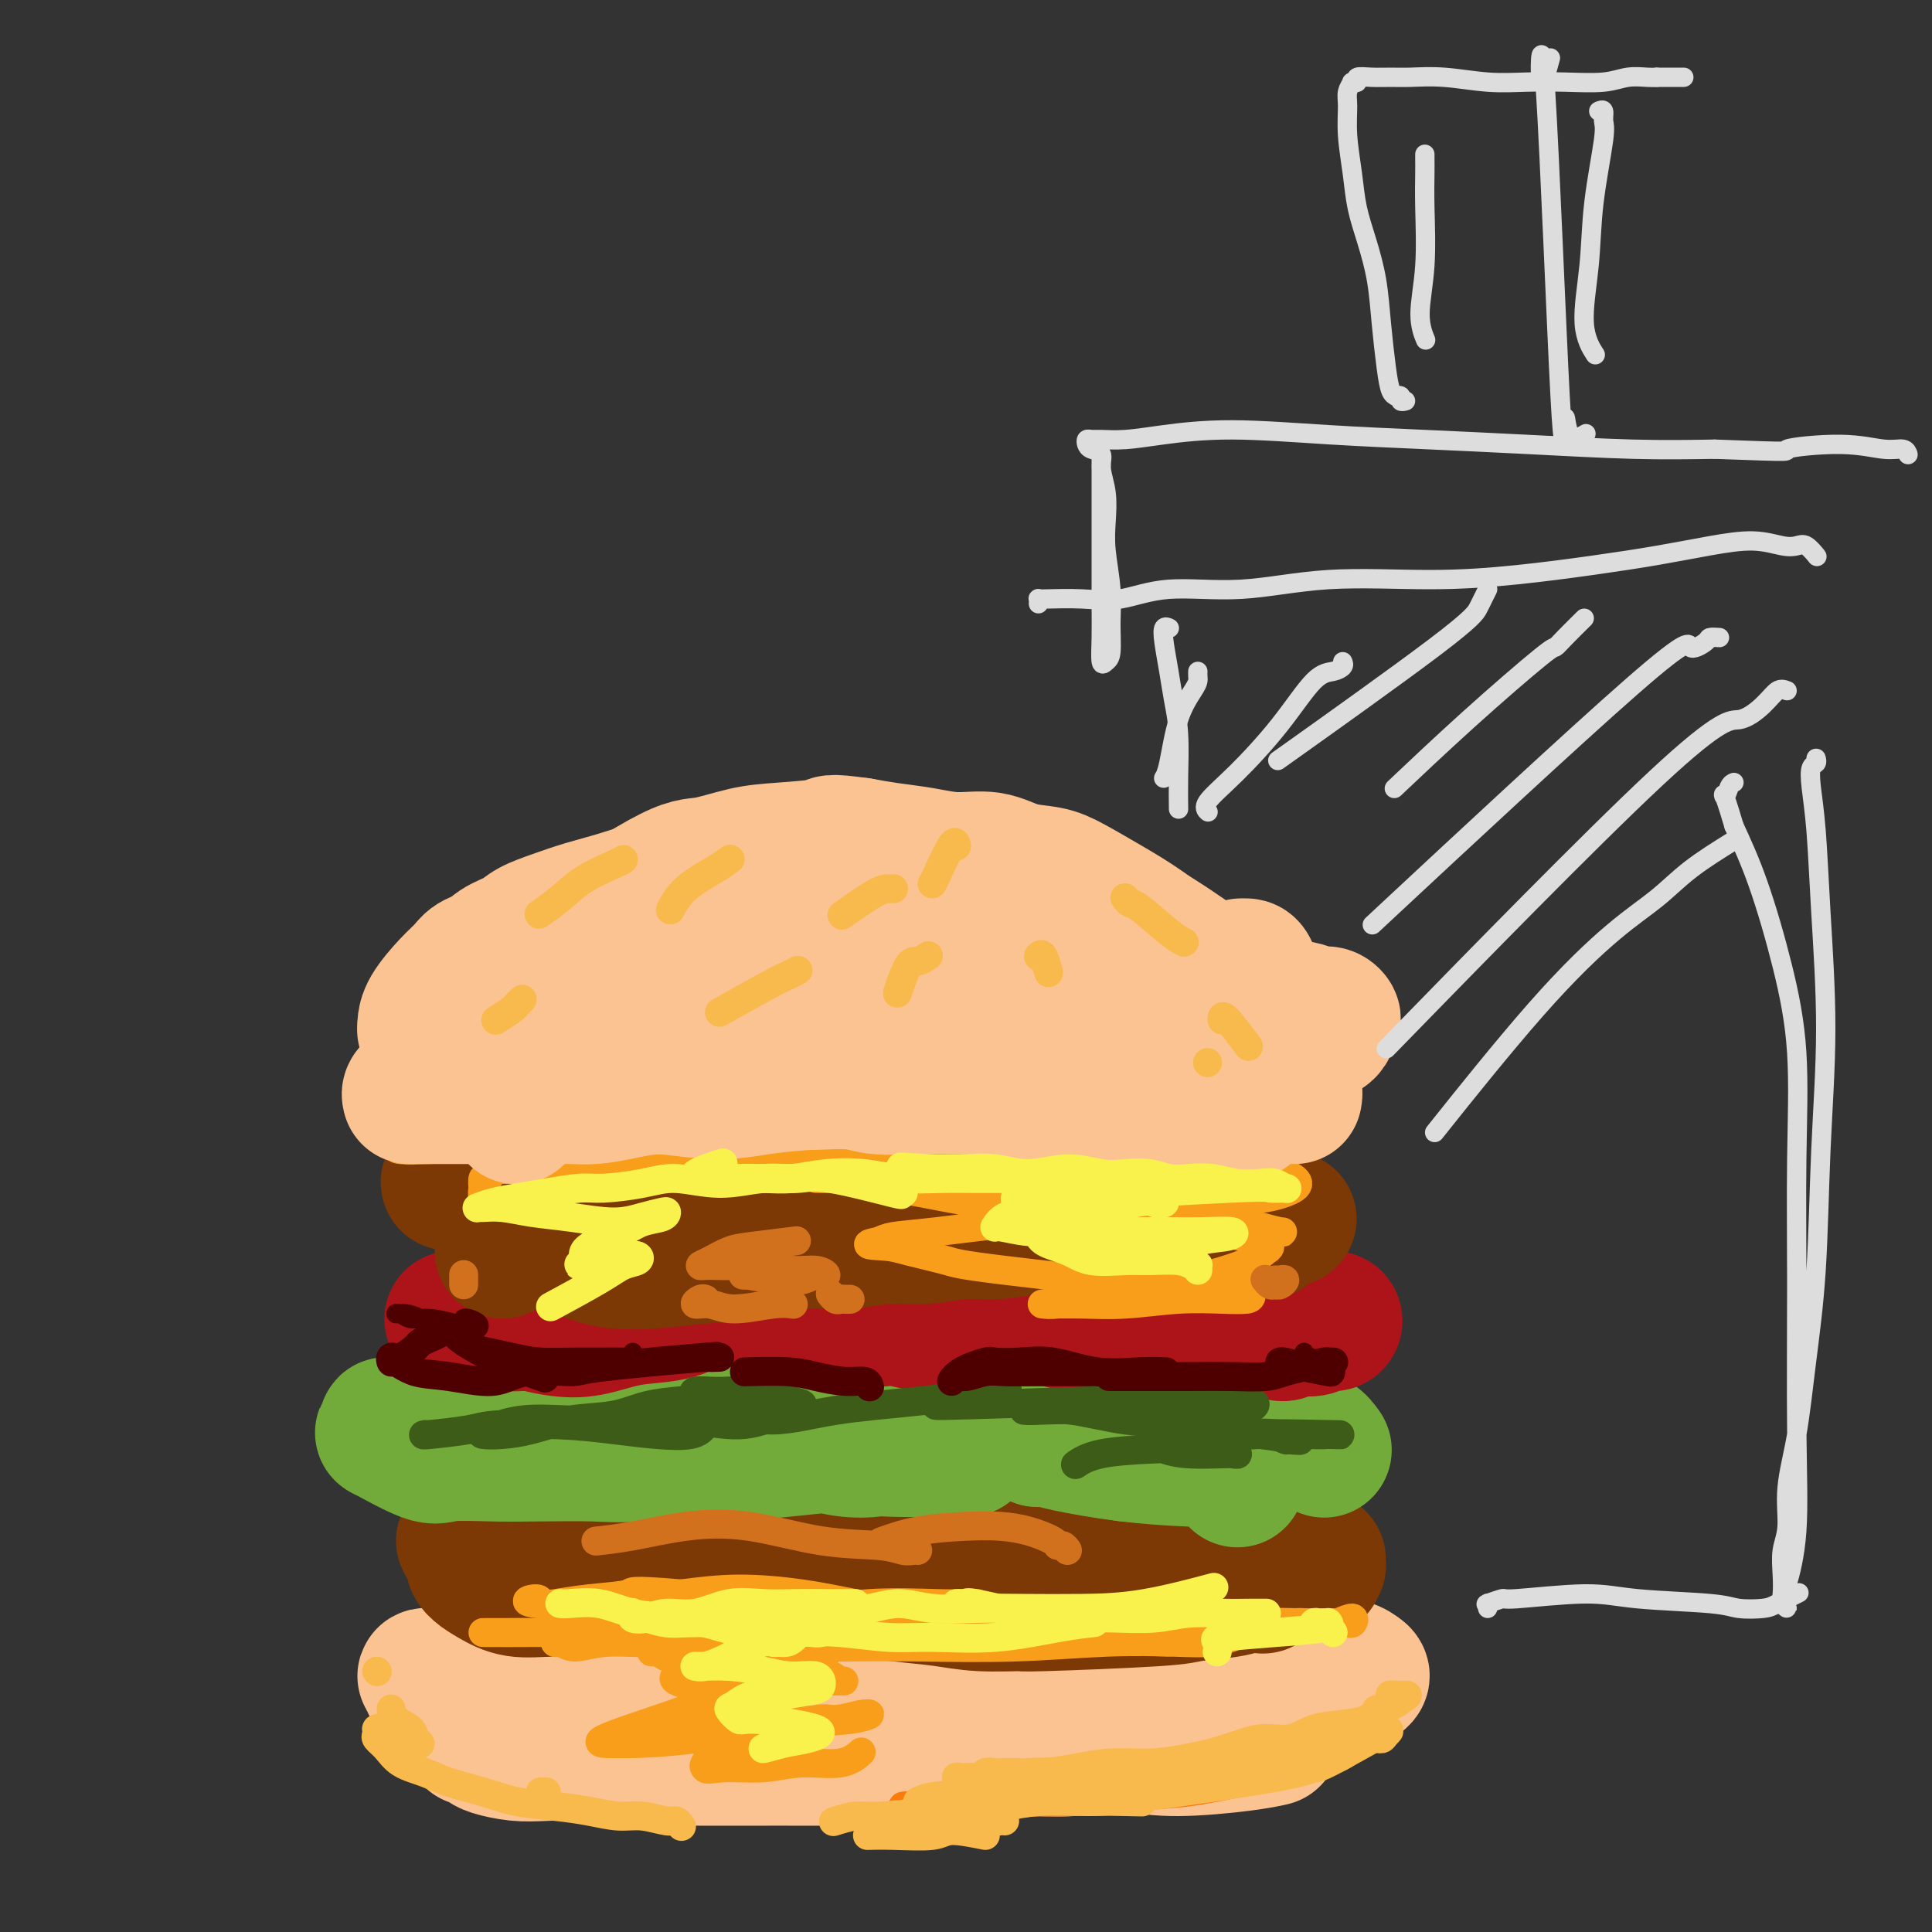 <svg viewBox='0 0 400 400' version='1.1' xmlns='http://www.w3.org/2000/svg' xmlns:xlink='http://www.w3.org/1999/xlink'><rect x="0" y="0" width="400" height="400" fill="#333333" stroke="none"/><g fill='none' stroke='rgb(252,195,146)' stroke-width='28' stroke-linecap='round' stroke-linejoin='round'><path d='M101,347c-0.156,0.030 -0.312,0.060 0,0c0.312,-0.060 1.093,-0.210 2,0c0.907,0.210 1.940,0.779 4,1c2.060,0.221 5.147,0.092 8,0c2.853,-0.092 5.473,-0.148 9,0c3.527,0.148 7.963,0.501 12,1c4.037,0.499 7.676,1.142 12,2c4.324,0.858 9.335,1.929 14,3c4.665,1.071 8.985,2.143 13,3c4.015,0.857 7.726,1.499 12,2c4.274,0.501 9.112,0.860 13,1c3.888,0.140 6.827,0.061 10,0c3.173,-0.061 6.582,-0.105 10,0c3.418,0.105 6.847,0.358 10,0c3.153,-0.358 6.032,-1.328 9,-2c2.968,-0.672 6.027,-1.046 9,-2c2.973,-0.954 5.861,-2.487 9,-4c3.139,-1.513 6.530,-3.005 9,-4c2.470,-0.995 4.018,-1.493 6,-2c1.982,-0.507 4.398,-1.023 6,-1c1.602,0.023 2.391,0.584 3,1c0.609,0.416 1.040,0.687 1,1c-0.040,0.313 -0.549,0.667 -1,1c-0.451,0.333 -0.844,0.645 -2,1c-1.156,0.355 -3.074,0.753 -5,1c-1.926,0.247 -3.862,0.342 -6,1c-2.138,0.658 -4.480,1.877 -7,3c-2.520,1.123 -5.217,2.148 -8,3c-2.783,0.852 -5.652,1.529 -9,2c-3.348,0.471 -7.174,0.735 -11,1'/><path d='M233,360c-5.009,0.929 -7.530,1.751 -11,2c-3.470,0.249 -7.889,-0.077 -12,0c-4.111,0.077 -7.913,0.556 -12,1c-4.087,0.444 -8.461,0.852 -11,1c-2.539,0.148 -3.245,0.036 -11,0c-7.755,-0.036 -22.558,0.004 -29,0c-6.442,-0.004 -4.521,-0.053 -6,0c-1.479,0.053 -6.357,0.207 -10,0c-3.643,-0.207 -6.050,-0.776 -9,-1c-2.950,-0.224 -6.444,-0.102 -9,0c-2.556,0.102 -4.175,0.185 -6,0c-1.825,-0.185 -3.855,-0.638 -5,-1c-1.145,-0.362 -1.403,-0.633 -2,-1c-0.597,-0.367 -1.532,-0.830 -2,-1c-0.468,-0.170 -0.469,-0.045 0,0c0.469,0.045 1.408,0.011 2,0c0.592,-0.011 0.835,0.000 2,0c1.165,-0.000 3.250,-0.013 6,0c2.750,0.013 6.166,0.051 10,0c3.834,-0.051 8.087,-0.190 13,0c4.913,0.190 10.486,0.711 17,1c6.514,0.289 13.969,0.348 20,0c6.031,-0.348 10.637,-1.104 16,-2c5.363,-0.896 11.482,-1.934 16,-3c4.518,-1.066 7.434,-2.162 11,-3c3.566,-0.838 7.783,-1.419 12,-2'/><path d='M223,351c10.239,-1.535 8.336,-0.371 9,0c0.664,0.371 3.894,-0.051 7,0c3.106,0.051 6.088,0.575 9,1c2.912,0.425 5.753,0.750 8,1c2.247,0.250 3.899,0.426 6,0c2.101,-0.426 4.652,-1.453 6,-2c1.348,-0.547 1.494,-0.612 2,-1c0.506,-0.388 1.372,-1.097 2,-1c0.628,0.097 1.017,0.999 1,1c-0.017,0.001 -0.439,-0.901 -1,-1c-0.561,-0.099 -1.261,0.603 -2,1c-0.739,0.397 -1.518,0.488 -3,1c-1.482,0.512 -3.668,1.447 -6,2c-2.332,0.553 -4.811,0.726 -8,1c-3.189,0.274 -7.090,0.648 -11,1c-3.910,0.352 -7.830,0.682 -12,1c-4.170,0.318 -8.589,0.622 -13,1c-4.411,0.378 -8.814,0.828 -13,1c-4.186,0.172 -8.155,0.064 -12,0c-3.845,-0.064 -7.567,-0.084 -12,0c-4.433,0.084 -9.578,0.272 -14,0c-4.422,-0.272 -8.122,-1.005 -12,-1c-3.878,0.005 -7.933,0.746 -12,1c-4.067,0.254 -8.145,0.020 -12,0c-3.855,-0.020 -7.487,0.175 -11,0c-3.513,-0.175 -6.905,-0.718 -10,-1c-3.095,-0.282 -5.891,-0.302 -8,-1c-2.109,-0.698 -3.529,-2.072 -5,-3c-1.471,-0.928 -2.992,-1.408 -4,-2c-1.008,-0.592 -1.504,-1.296 -2,-2'/><path d='M90,349c-1.851,-1.525 -0.978,-1.836 -1,-2c-0.022,-0.164 -0.938,-0.180 -1,0c-0.062,0.180 0.732,0.556 1,1c0.268,0.444 0.012,0.956 0,1c-0.012,0.044 0.220,-0.380 2,0c1.780,0.380 5.108,1.564 7,2c1.892,0.436 2.349,0.122 3,0c0.651,-0.122 1.498,-0.054 4,0c2.502,0.054 6.660,0.095 11,0c4.340,-0.095 8.863,-0.324 14,0c5.137,0.324 10.888,1.203 17,2c6.112,0.797 12.585,1.512 19,2c6.415,0.488 12.771,0.748 19,1c6.229,0.252 12.332,0.496 18,1c5.668,0.504 10.903,1.270 16,2c5.097,0.730 10.056,1.425 14,2c3.944,0.575 6.871,1.030 11,1c4.129,-0.030 9.458,-0.547 13,-1c3.542,-0.453 5.298,-0.844 6,-1c0.702,-0.156 0.351,-0.078 0,0'/></g>
<g fill='none' stroke='rgb(124,56,5)' stroke-width='28' stroke-linecap='round' stroke-linejoin='round'><path d='M102,318c0.100,0.471 0.200,0.941 0,1c-0.200,0.059 -0.701,-0.294 -1,0c-0.299,0.294 -0.396,1.235 -1,2c-0.604,0.765 -1.715,1.353 -2,2c-0.285,0.647 0.255,1.351 1,2c0.745,0.649 1.696,1.243 3,2c1.304,0.757 2.963,1.678 5,2c2.037,0.322 4.452,0.045 7,0c2.548,-0.045 5.228,0.142 8,0c2.772,-0.142 5.636,-0.611 9,-1c3.364,-0.389 7.227,-0.697 11,-1c3.773,-0.303 7.455,-0.603 11,-1c3.545,-0.397 6.953,-0.893 11,-1c4.047,-0.107 8.732,0.174 13,0c4.268,-0.174 8.118,-0.803 12,-1c3.882,-0.197 7.795,0.039 11,0c3.205,-0.039 5.703,-0.352 8,0c2.297,0.352 4.393,1.370 7,2c2.607,0.630 5.726,0.872 8,1c2.274,0.128 3.702,0.140 5,0c1.298,-0.140 2.467,-0.433 4,0c1.533,0.433 3.429,1.592 5,2c1.571,0.408 2.816,0.064 4,0c1.184,-0.064 2.308,0.152 4,0c1.692,-0.152 3.952,-0.671 6,-1c2.048,-0.329 3.882,-0.466 6,-1c2.118,-0.534 4.518,-1.463 6,-2c1.482,-0.537 2.047,-0.680 3,-1c0.953,-0.320 2.295,-0.817 3,-1c0.705,-0.183 0.773,-0.052 1,0c0.227,0.052 0.614,0.026 1,0'/><path d='M271,323c3.956,-0.700 0.844,0.548 0,1c-0.844,0.452 0.578,0.106 1,0c0.422,-0.106 -0.157,0.028 0,0c0.157,-0.028 1.049,-0.218 1,0c-0.049,0.218 -1.040,0.845 -1,1c0.040,0.155 1.110,-0.162 0,0c-1.110,0.162 -4.399,0.803 -6,1c-1.601,0.197 -1.515,-0.050 -2,0c-0.485,0.050 -1.540,0.395 -3,1c-1.460,0.605 -3.323,1.468 -6,2c-2.677,0.532 -6.167,0.732 -8,1c-1.833,0.268 -2.009,0.605 -8,1c-5.991,0.395 -17.796,0.849 -23,1c-5.204,0.151 -3.806,-0.002 -5,0c-1.194,0.002 -4.979,0.159 -8,0c-3.021,-0.159 -5.278,-0.634 -8,-1c-2.722,-0.366 -5.911,-0.624 -9,-1c-3.089,-0.376 -6.080,-0.869 -9,-1c-2.920,-0.131 -5.769,0.100 -9,0c-3.231,-0.100 -6.844,-0.533 -10,-1c-3.156,-0.467 -5.854,-0.970 -9,-1c-3.146,-0.030 -6.741,0.413 -10,0c-3.259,-0.413 -6.182,-1.683 -9,-2c-2.818,-0.317 -5.532,0.318 -8,0c-2.468,-0.318 -4.689,-1.591 -7,-2c-2.311,-0.409 -4.710,0.045 -7,0c-2.290,-0.045 -4.469,-0.589 -6,-1c-1.531,-0.411 -2.412,-0.687 -3,-1c-0.588,-0.313 -0.882,-0.661 -1,-1c-0.118,-0.339 -0.059,-0.670 0,-1'/><path d='M98,319c-3.799,-0.639 -1.298,0.763 0,1c1.298,0.237 1.393,-0.692 2,-1c0.607,-0.308 1.725,0.006 2,0c0.275,-0.006 -0.294,-0.332 4,-1c4.294,-0.668 13.452,-1.679 18,-2c4.548,-0.321 4.486,0.048 7,0c2.514,-0.048 7.605,-0.511 13,0c5.395,0.511 11.094,1.997 18,3c6.906,1.003 15.020,1.523 22,2c6.980,0.477 12.828,0.911 18,1c5.172,0.089 9.670,-0.169 14,0c4.330,0.169 8.494,0.763 12,1c3.506,0.237 6.355,0.117 9,0c2.645,-0.117 5.088,-0.230 7,0c1.912,0.230 3.294,0.805 5,1c1.706,0.195 3.736,0.011 5,0c1.264,-0.011 1.763,0.151 3,1c1.237,0.849 3.210,2.385 4,3c0.790,0.615 0.395,0.307 0,0'/></g>
<g fill='none' stroke='rgb(115,171,58)' stroke-width='28' stroke-linecap='round' stroke-linejoin='round'><path d='M257,304c-0.006,0.128 -0.011,0.256 0,0c0.011,-0.256 0.039,-0.896 0,-1c-0.039,-0.104 -0.144,0.330 -1,0c-0.856,-0.330 -2.461,-1.423 -3,-2c-0.539,-0.577 -0.011,-0.638 -6,-2c-5.989,-1.362 -18.497,-4.024 -25,-5c-6.503,-0.976 -7.003,-0.264 -9,0c-1.997,0.264 -5.491,0.082 -9,0c-3.509,-0.082 -7.033,-0.064 -10,0c-2.967,0.064 -5.379,0.174 -8,0c-2.621,-0.174 -5.453,-0.631 -8,0c-2.547,0.631 -4.810,2.350 -7,3c-2.190,0.650 -4.307,0.231 -6,0c-1.693,-0.231 -2.961,-0.273 -4,0c-1.039,0.273 -1.848,0.861 -2,1c-0.152,0.139 0.354,-0.172 1,0c0.646,0.172 1.432,0.827 3,1c1.568,0.173 3.917,-0.136 6,0c2.083,0.136 3.901,0.716 6,1c2.099,0.284 4.480,0.273 6,0c1.520,-0.273 2.179,-0.806 3,-1c0.821,-0.194 1.804,-0.049 2,0c0.196,0.049 -0.395,0.003 -1,0c-0.605,-0.003 -1.226,0.038 -3,0c-1.774,-0.038 -4.702,-0.154 -8,0c-3.298,0.154 -6.965,0.580 -11,1c-4.035,0.420 -8.439,0.834 -13,1c-4.561,0.166 -9.281,0.083 -14,0'/><path d='M136,301c-9.752,0.311 -10.133,0.087 -13,0c-2.867,-0.087 -8.220,-0.039 -12,0c-3.780,0.039 -5.986,0.067 -9,0c-3.014,-0.067 -6.836,-0.231 -9,0c-2.164,0.231 -2.671,0.856 -5,0c-2.329,-0.856 -6.480,-3.192 -8,-4c-1.520,-0.808 -0.409,-0.088 0,0c0.409,0.088 0.115,-0.456 0,-1c-0.115,-0.544 -0.050,-1.089 0,-1c0.050,0.089 0.086,0.812 0,1c-0.086,0.188 -0.296,-0.159 0,0c0.296,0.159 1.096,0.823 2,1c0.904,0.177 1.913,-0.135 3,0c1.087,0.135 2.254,0.716 4,1c1.746,0.284 4.073,0.272 7,0c2.927,-0.272 6.453,-0.805 10,-1c3.547,-0.195 7.113,-0.053 11,0c3.887,0.053 8.095,0.017 12,0c3.905,-0.017 7.508,-0.016 11,0c3.492,0.016 6.871,0.047 10,0c3.129,-0.047 6.006,-0.170 9,0c2.994,0.170 6.106,0.634 9,1c2.894,0.366 5.571,0.634 8,1c2.429,0.366 4.610,0.830 8,1c3.390,0.170 7.990,0.046 11,0c3.010,-0.046 4.432,-0.013 5,0c0.568,0.013 0.284,0.007 0,0'/><path d='M215,298c-0.181,0.016 -0.361,0.032 0,0c0.361,-0.032 1.265,-0.113 2,0c0.735,0.113 1.301,0.420 4,1c2.699,0.580 7.533,1.435 12,2c4.467,0.565 8.569,0.842 12,1c3.431,0.158 6.193,0.196 8,1c1.807,0.804 2.659,2.372 3,3c0.341,0.628 0.170,0.314 0,0'/><path d='M233,301c0.302,-0.047 0.603,-0.093 1,0c0.397,0.093 0.888,0.326 2,0c1.112,-0.326 2.844,-1.211 5,-2c2.156,-0.789 4.734,-1.482 7,-2c2.266,-0.518 4.219,-0.862 5,-1c0.781,-0.138 0.391,-0.069 0,0'/><path d='M239,300c0.036,0.115 0.073,0.230 0,0c-0.073,-0.230 -0.254,-0.804 0,-1c0.254,-0.196 0.944,-0.014 2,0c1.056,0.014 2.479,-0.140 4,0c1.521,0.140 3.140,0.574 5,1c1.860,0.426 3.962,0.846 5,1c1.038,0.154 1.011,0.044 1,0c-0.011,-0.044 -0.005,-0.022 0,0'/><path d='M262,297c0.453,0.000 0.906,0.000 1,0c0.094,0.000 -0.171,0.000 0,0c0.171,0.000 0.777,0.000 1,0c0.223,-0.000 0.064,0.000 0,0c-0.064,0.000 -0.032,0.000 0,0'/><path d='M268,296c-0.038,-0.099 -0.077,-0.198 0,0c0.077,0.198 0.268,0.692 1,1c0.732,0.308 2.005,0.429 3,1c0.995,0.571 1.713,1.592 2,2c0.287,0.408 0.144,0.204 0,0'/></g>
<g fill='none' stroke='rgb(173,20,25)' stroke-width='28' stroke-linecap='round' stroke-linejoin='round'><path d='M243,273c-0.325,-0.544 -0.649,-1.088 -1,-1c-0.351,0.088 -0.728,0.809 -1,1c-0.272,0.191 -0.437,-0.149 -2,0c-1.563,0.149 -4.523,0.787 -7,1c-2.477,0.213 -4.470,0.000 -6,0c-1.530,-0.000 -2.596,0.211 -4,0c-1.404,-0.211 -3.147,-0.846 -5,-1c-1.853,-0.154 -3.815,0.172 -6,0c-2.185,-0.172 -4.592,-0.841 -7,-1c-2.408,-0.159 -4.817,0.192 -7,0c-2.183,-0.192 -4.141,-0.927 -6,-1c-1.859,-0.073 -3.621,0.517 -5,1c-1.379,0.483 -2.376,0.861 -3,1c-0.624,0.139 -0.876,0.041 -1,0c-0.124,-0.041 -0.121,-0.024 0,0c0.121,0.024 0.361,0.056 1,0c0.639,-0.056 1.676,-0.199 3,0c1.324,0.199 2.934,0.740 5,1c2.066,0.260 4.587,0.238 7,0c2.413,-0.238 4.717,-0.694 8,-1c3.283,-0.306 7.543,-0.463 11,-1c3.457,-0.537 6.110,-1.454 9,-2c2.890,-0.546 6.017,-0.721 9,-1c2.983,-0.279 5.820,-0.663 8,-1c2.180,-0.337 3.702,-0.626 5,-1c1.298,-0.374 2.373,-0.832 3,-1c0.627,-0.168 0.807,-0.045 1,0c0.193,0.045 0.398,0.012 0,0c-0.398,-0.012 -1.399,-0.003 -2,0c-0.601,0.003 -0.800,0.002 -1,0'/><path d='M249,266c4.506,-0.931 -0.228,-0.260 -2,0c-1.772,0.260 -0.580,0.108 -1,0c-0.420,-0.108 -2.451,-0.174 -3,0c-0.549,0.174 0.385,0.587 -2,1c-2.385,0.413 -8.089,0.825 -11,1c-2.911,0.175 -3.030,0.114 -4,0c-0.970,-0.114 -2.790,-0.282 -4,0c-1.210,0.282 -1.811,1.014 -4,1c-2.189,-0.014 -5.967,-0.774 -9,-1c-3.033,-0.226 -5.321,0.083 -8,0c-2.679,-0.083 -5.749,-0.558 -8,-1c-2.251,-0.442 -3.683,-0.850 -5,-1c-1.317,-0.150 -2.519,-0.043 -3,0c-0.481,0.043 -0.240,0.021 0,0'/><path d='M105,269c-0.484,0.115 -0.968,0.230 -1,0c-0.032,-0.230 0.389,-0.807 0,-1c-0.389,-0.193 -1.587,-0.004 -2,0c-0.413,0.004 -0.041,-0.178 0,0c0.041,0.178 -0.250,0.715 0,1c0.250,0.285 1.039,0.318 2,1c0.961,0.682 2.093,2.012 4,3c1.907,0.988 4.588,1.632 7,2c2.412,0.368 4.554,0.459 7,0c2.446,-0.459 5.198,-1.468 8,-2c2.802,-0.532 5.656,-0.588 8,-1c2.344,-0.412 4.177,-1.182 6,-2c1.823,-0.818 3.636,-1.684 5,-2c1.364,-0.316 2.281,-0.082 3,0c0.719,0.082 1.242,0.012 1,0c-0.242,-0.012 -1.247,0.034 -2,0c-0.753,-0.034 -1.252,-0.149 -2,0c-0.748,0.149 -1.744,0.561 -3,1c-1.256,0.439 -2.773,0.905 -4,1c-1.227,0.095 -2.164,-0.181 -4,0c-1.836,0.181 -4.570,0.818 -7,1c-2.430,0.182 -4.556,-0.091 -7,0c-2.444,0.091 -5.205,0.547 -8,1c-2.795,0.453 -5.625,0.902 -8,1c-2.375,0.098 -4.294,-0.156 -6,0c-1.706,0.156 -3.200,0.722 -4,1c-0.800,0.278 -0.908,0.267 -1,0c-0.092,-0.267 -0.169,-0.791 0,-1c0.169,-0.209 0.585,-0.105 1,0'/><path d='M98,273c-8.469,0.591 -2.641,-0.430 0,-1c2.641,-0.570 2.096,-0.688 2,-1c-0.096,-0.312 0.256,-0.818 1,-1c0.744,-0.182 1.881,-0.039 3,0c1.119,0.039 2.219,-0.027 4,0c1.781,0.027 4.243,0.148 6,0c1.757,-0.148 2.807,-0.567 8,-1c5.193,-0.433 14.527,-0.882 18,-1c3.473,-0.118 1.085,0.096 1,0c-0.085,-0.096 2.132,-0.503 3,-1c0.868,-0.497 0.389,-1.084 0,-1c-0.389,0.084 -0.686,0.838 -2,1c-1.314,0.162 -3.646,-0.268 -6,0c-2.354,0.268 -4.732,1.235 -7,2c-2.268,0.765 -4.426,1.329 -7,2c-2.574,0.671 -5.565,1.448 -8,2c-2.435,0.552 -4.313,0.880 -6,1c-1.687,0.120 -3.184,0.032 -4,0c-0.816,-0.032 -0.950,-0.009 -1,0c-0.050,0.009 -0.014,0.002 0,0c0.014,-0.002 0.007,-0.001 0,0'/><path d='M240,270c-0.061,0.010 -0.122,0.020 0,0c0.122,-0.020 0.425,-0.070 1,0c0.575,0.070 1.420,0.261 3,0c1.580,-0.261 3.895,-0.975 7,-1c3.105,-0.025 7.002,0.638 10,1c2.998,0.362 5.098,0.422 7,1c1.902,0.578 3.604,1.675 5,2c1.396,0.325 2.484,-0.123 3,0c0.516,0.123 0.461,0.817 0,1c-0.461,0.183 -1.328,-0.143 -2,0c-0.672,0.143 -1.151,0.756 -2,1c-0.849,0.244 -2.070,0.118 -3,0c-0.930,-0.118 -1.570,-0.228 -2,0c-0.430,0.228 -0.651,0.793 -1,1c-0.349,0.207 -0.825,0.056 -1,0c-0.175,-0.056 -0.050,-0.016 0,0c0.050,0.016 0.025,0.008 0,0'/><path d='M164,270c0.235,0.000 0.471,0.000 0,0c-0.471,0.000 -1.648,0.000 -2,0c-0.352,0.000 0.119,0.000 0,0c-0.119,0.000 -0.830,0.000 -1,0c-0.170,-0.000 0.202,0.000 1,0c0.798,0.000 2.023,0.000 3,0c0.977,0.000 1.708,0.000 2,0c0.292,0.000 0.146,0.000 0,0'/><path d='M166,270c-0.533,0.000 -1.067,0.000 -1,0c0.067,0.000 0.733,0.000 1,0c0.267,0.000 0.133,0.000 0,0'/></g>
<g fill='none' stroke='rgb(124,56,5)' stroke-width='28' stroke-linecap='round' stroke-linejoin='round'><path d='M104,259c0.014,-0.310 0.027,-0.621 0,-1c-0.027,-0.379 -0.095,-0.828 0,-1c0.095,-0.172 0.353,-0.067 1,0c0.647,0.067 1.685,0.096 3,0c1.315,-0.096 2.909,-0.316 5,0c2.091,0.316 4.678,1.169 7,2c2.322,0.831 4.378,1.640 7,2c2.622,0.360 5.808,0.269 9,0c3.192,-0.269 6.388,-0.717 10,-1c3.612,-0.283 7.639,-0.400 11,-1c3.361,-0.600 6.056,-1.681 9,-2c2.944,-0.319 6.137,0.126 9,0c2.863,-0.126 5.397,-0.821 8,-1c2.603,-0.179 5.276,0.159 8,0c2.724,-0.159 5.501,-0.813 8,-1c2.499,-0.187 4.722,0.093 7,0c2.278,-0.093 4.610,-0.561 7,-1c2.390,-0.439 4.837,-0.850 7,-1c2.163,-0.150 4.041,-0.040 6,0c1.959,0.040 3.998,0.011 6,0c2.002,-0.011 3.965,-0.003 6,0c2.035,0.003 4.142,0.001 6,0c1.858,-0.001 3.468,-0.000 5,0c1.532,0.000 2.985,0.000 4,0c1.015,-0.000 1.592,-0.000 2,0c0.408,0.000 0.645,0.000 1,0c0.355,-0.000 0.826,-0.000 1,0c0.174,0.000 0.050,0.000 0,0c-0.050,-0.000 -0.025,-0.000 0,0'/><path d='M257,253c18.918,-1.242 5.714,-0.348 1,0c-4.714,0.348 -0.937,0.150 1,0c1.937,-0.150 2.036,-0.250 2,0c-0.036,0.250 -0.206,0.852 0,1c0.206,0.148 0.786,-0.156 1,0c0.214,0.156 0.060,0.774 0,1c-0.060,0.226 -0.025,0.061 0,0c0.025,-0.061 0.040,-0.017 0,0c-0.040,0.017 -0.133,0.006 -1,0c-0.867,-0.006 -2.506,-0.008 -4,0c-1.494,0.008 -2.842,0.027 -5,0c-2.158,-0.027 -5.125,-0.101 -8,0c-2.875,0.101 -5.659,0.378 -9,0c-3.341,-0.378 -7.238,-1.412 -11,-2c-3.762,-0.588 -7.388,-0.731 -11,-1c-3.612,-0.269 -7.211,-0.664 -11,-1c-3.789,-0.336 -7.768,-0.613 -11,-1c-3.232,-0.387 -5.718,-0.883 -9,-1c-3.282,-0.117 -7.359,0.147 -11,0c-3.641,-0.147 -6.846,-0.705 -10,-1c-3.154,-0.295 -6.259,-0.328 -9,0c-2.741,0.328 -5.120,1.018 -8,1c-2.880,-0.018 -6.262,-0.744 -9,-1c-2.738,-0.256 -4.833,-0.040 -7,0c-2.167,0.040 -4.407,-0.094 -6,0c-1.593,0.094 -2.540,0.417 -4,0c-1.460,-0.417 -3.431,-1.574 -5,-2c-1.569,-0.426 -2.734,-0.122 -4,0c-1.266,0.122 -2.633,0.061 -4,0'/><path d='M105,246c-21.200,-1.635 -9.201,-1.223 -5,-1c4.201,0.223 0.603,0.256 -1,0c-1.603,-0.256 -1.212,-0.801 -1,-1c0.212,-0.199 0.245,-0.053 0,0c-0.245,0.053 -0.767,0.013 0,0c0.767,-0.013 2.823,0.001 4,0c1.177,-0.001 1.473,-0.018 3,0c1.527,0.018 4.283,0.072 7,0c2.717,-0.072 5.393,-0.268 9,0c3.607,0.268 8.143,1.002 12,1c3.857,-0.002 7.035,-0.741 11,-1c3.965,-0.259 8.717,-0.040 13,0c4.283,0.040 8.096,-0.101 12,0c3.904,0.101 7.900,0.443 12,1c4.100,0.557 8.305,1.330 12,2c3.695,0.670 6.882,1.238 10,2c3.118,0.762 6.168,1.718 9,2c2.832,0.282 5.446,-0.109 8,0c2.554,0.109 5.047,0.719 7,1c1.953,0.281 3.364,0.233 5,0c1.636,-0.233 3.495,-0.652 5,-1c1.505,-0.348 2.655,-0.625 4,-1c1.345,-0.375 2.884,-0.847 4,-1c1.116,-0.153 1.809,0.011 3,0c1.191,-0.011 2.880,-0.199 4,0c1.120,0.199 1.671,0.785 2,1c0.329,0.215 0.435,0.058 1,0c0.565,-0.058 1.590,-0.017 2,0c0.410,0.017 0.205,0.008 0,0'/><path d='M244,249c-0.103,-0.014 -0.206,-0.028 0,0c0.206,0.028 0.721,0.099 1,0c0.279,-0.099 0.322,-0.367 2,-1c1.678,-0.633 4.990,-1.632 7,-2c2.010,-0.368 2.717,-0.105 3,0c0.283,0.105 0.141,0.053 0,0'/><path d='M242,243c-0.115,-0.129 -0.230,-0.258 0,0c0.230,0.258 0.804,0.904 1,1c0.196,0.096 0.014,-0.359 1,0c0.986,0.359 3.139,1.531 4,2c0.861,0.469 0.431,0.234 0,0'/></g>
<g fill='none' stroke='rgb(249,158,27)' stroke-width='6' stroke-linecap='round' stroke-linejoin='round'><path d='M259,249c-0.386,-0.776 -0.773,-1.553 -1,-2c-0.227,-0.447 -0.296,-0.566 -1,-1c-0.704,-0.434 -2.044,-1.183 -4,-2c-1.956,-0.817 -4.526,-1.701 -7,-2c-2.474,-0.299 -4.850,-0.014 -8,0c-3.150,0.014 -7.074,-0.245 -12,0c-4.926,0.245 -10.853,0.993 -17,1c-6.147,0.007 -12.514,-0.727 -18,-1c-5.486,-0.273 -10.092,-0.085 -15,0c-4.908,0.085 -10.119,0.066 -15,0c-4.881,-0.066 -9.431,-0.178 -14,0c-4.569,0.178 -9.157,0.647 -13,1c-3.843,0.353 -6.943,0.590 -10,1c-3.057,0.410 -6.073,0.991 -9,2c-2.927,1.009 -5.765,2.444 -8,3c-2.235,0.556 -3.868,0.232 -5,0c-1.132,-0.232 -1.765,-0.372 -2,-1c-0.235,-0.628 -0.073,-1.745 0,-2c0.073,-0.255 0.055,0.352 0,0c-0.055,-0.352 -0.148,-1.662 0,-2c0.148,-0.338 0.536,0.298 1,0c0.464,-0.298 1.003,-1.530 1,-2c-0.003,-0.470 -0.547,-0.179 0,0c0.547,0.179 2.187,0.245 4,0c1.813,-0.245 3.800,-0.801 6,-1c2.200,-0.199 4.611,-0.042 7,0c2.389,0.042 4.754,-0.030 8,0c3.246,0.030 7.374,0.162 11,0c3.626,-0.162 6.750,-0.618 10,-1c3.250,-0.382 6.625,-0.691 10,-1'/><path d='M158,239c10.180,-0.405 7.630,0.084 8,0c0.370,-0.084 3.661,-0.739 5,-1c1.339,-0.261 0.728,-0.129 0,0c-0.728,0.129 -1.572,0.253 -3,0c-1.428,-0.253 -3.441,-0.883 -7,-1c-3.559,-0.117 -8.666,0.280 -11,0c-2.334,-0.280 -1.897,-1.237 -14,-1c-12.103,0.237 -36.748,1.667 -47,2c-10.252,0.333 -6.112,-0.432 -5,-1c1.112,-0.568 -0.805,-0.937 -2,-1c-1.195,-0.063 -1.669,0.182 -2,0c-0.331,-0.182 -0.519,-0.792 0,-1c0.519,-0.208 1.743,-0.014 3,0c1.257,0.014 2.545,-0.152 4,0c1.455,0.152 3.077,0.620 5,1c1.923,0.380 4.149,0.670 7,1c2.851,0.330 6.328,0.700 11,1c4.672,0.300 10.539,0.528 17,0c6.461,-0.528 13.516,-1.814 21,-3c7.484,-1.186 15.398,-2.271 23,-3c7.602,-0.729 14.894,-1.102 22,-1c7.106,0.102 14.027,0.679 20,2c5.973,1.321 10.999,3.385 15,5c4.001,1.615 6.977,2.780 9,4c2.023,1.220 3.091,2.497 4,3c0.909,0.503 1.658,0.234 2,0c0.342,-0.234 0.277,-0.434 -1,-1c-1.277,-0.566 -3.767,-1.499 -5,-2c-1.233,-0.501 -1.209,-0.572 -3,-1c-1.791,-0.428 -5.395,-1.214 -9,-2'/><path d='M225,239c-4.458,-1.031 -7.604,-0.610 -12,-1c-4.396,-0.390 -10.044,-1.593 -17,-2c-6.956,-0.407 -15.220,-0.019 -22,0c-6.780,0.019 -12.075,-0.330 -23,0c-10.925,0.330 -27.479,1.338 -35,2c-7.521,0.662 -6.008,0.976 -6,1c0.008,0.024 -1.490,-0.243 -3,0c-1.510,0.243 -3.034,0.996 -3,1c0.034,0.004 1.624,-0.742 3,-1c1.376,-0.258 2.539,-0.027 5,0c2.461,0.027 6.222,-0.151 10,0c3.778,0.151 7.573,0.632 13,1c5.427,0.368 12.486,0.624 21,1c8.514,0.376 18.482,0.872 28,1c9.518,0.128 18.586,-0.113 27,0c8.414,0.113 16.173,0.580 22,1c5.827,0.420 9.720,0.793 13,1c3.280,0.207 5.946,0.248 7,0c1.054,-0.248 0.495,-0.786 0,-1c-0.495,-0.214 -0.927,-0.106 -2,0c-1.073,0.106 -2.788,0.209 -5,0c-2.212,-0.209 -4.923,-0.732 -8,-1c-3.077,-0.268 -6.522,-0.282 -10,0c-3.478,0.282 -6.990,0.860 -11,1c-4.010,0.140 -8.518,-0.159 -13,0c-4.482,0.159 -8.937,0.775 -13,1c-4.063,0.225 -7.732,0.060 -11,0c-3.268,-0.060 -6.134,-0.016 -8,0c-1.866,0.016 -2.733,0.004 -3,0c-0.267,-0.004 0.067,-0.001 2,0c1.933,0.001 5.467,0.001 9,0'/><path d='M180,244c4.165,0.553 9.078,1.937 15,3c5.922,1.063 12.852,1.807 20,3c7.148,1.193 14.512,2.835 20,4c5.488,1.165 9.099,1.854 11,1c1.901,-0.854 2.092,-3.252 2,-4c-0.092,-0.748 -0.466,0.154 -2,0c-1.534,-0.154 -4.228,-1.366 -7,-2c-2.772,-0.634 -5.623,-0.692 -9,-1c-3.377,-0.308 -7.279,-0.867 -11,-1c-3.721,-0.133 -7.260,0.161 -11,0c-3.740,-0.161 -7.682,-0.776 -11,-1c-3.318,-0.224 -6.013,-0.058 -8,0c-1.987,0.058 -3.267,0.007 -4,0c-0.733,-0.007 -0.920,0.028 -1,0c-0.080,-0.028 -0.052,-0.121 1,0c1.052,0.121 3.126,0.457 6,1c2.874,0.543 6.546,1.294 11,2c4.454,0.706 9.691,1.366 15,2c5.309,0.634 10.690,1.242 16,2c5.310,0.758 10.550,1.664 15,2c4.450,0.336 8.111,0.100 11,0c2.889,-0.100 5.008,-0.065 6,0c0.992,0.065 0.858,0.159 0,0c-0.858,-0.159 -2.440,-0.572 -4,-1c-1.560,-0.428 -3.100,-0.872 -11,-1c-7.900,-0.128 -22.161,0.060 -29,0c-6.839,-0.060 -6.256,-0.366 -10,0c-3.744,0.366 -11.816,1.406 -17,2c-5.184,0.594 -7.481,0.741 -9,1c-1.519,0.259 -2.259,0.629 -3,1'/><path d='M182,257c-4.444,0.813 -1.055,0.846 1,1c2.055,0.154 2.774,0.430 5,1c2.226,0.570 5.958,1.436 8,2c2.042,0.564 2.395,0.827 12,2c9.605,1.173 28.462,3.257 36,4c7.538,0.743 3.758,0.145 3,0c-0.758,-0.145 1.505,0.164 3,0c1.495,-0.164 2.223,-0.801 2,-1c-0.223,-0.199 -1.396,0.042 -3,0c-1.604,-0.042 -3.638,-0.365 -6,0c-2.362,0.365 -5.051,1.418 -8,2c-2.949,0.582 -6.158,0.691 -9,1c-2.842,0.309 -5.319,0.816 -7,1c-1.681,0.184 -2.568,0.046 -3,0c-0.432,-0.046 -0.409,0.002 1,0c1.409,-0.002 4.206,-0.053 7,0c2.794,0.053 5.587,0.209 9,0c3.413,-0.209 7.448,-0.782 11,-1c3.552,-0.218 6.621,-0.082 9,0c2.379,0.082 4.067,0.109 5,0c0.933,-0.109 1.110,-0.356 1,-1c-0.110,-0.644 -0.507,-1.686 -2,-2c-1.493,-0.314 -4.080,0.098 -7,0c-2.920,-0.098 -6.172,-0.706 -9,-1c-2.828,-0.294 -5.233,-0.272 -8,0c-2.767,0.272 -5.896,0.795 -8,1c-2.104,0.205 -3.182,0.094 -4,0c-0.818,-0.094 -1.377,-0.170 -1,0c0.377,0.170 1.688,0.585 3,1'/><path d='M223,267c-1.603,0.349 3.390,0.220 7,0c3.610,-0.220 5.838,-0.533 9,-1c3.162,-0.467 7.259,-1.088 11,-2c3.741,-0.912 7.128,-2.115 9,-3c1.872,-0.885 2.231,-1.452 3,-2c0.769,-0.548 1.947,-1.078 -1,-2c-2.947,-0.922 -10.021,-2.237 -16,-3c-5.979,-0.763 -10.864,-0.973 -13,-1c-2.136,-0.027 -1.523,0.129 -2,0c-0.477,-0.129 -2.044,-0.545 -2,-1c0.044,-0.455 1.701,-0.951 4,-1c2.299,-0.049 5.242,0.349 9,0c3.758,-0.349 8.332,-1.444 12,-2c3.668,-0.556 6.429,-0.574 9,-1c2.571,-0.426 4.950,-1.261 6,-2c1.050,-0.739 0.770,-1.382 0,-2c-0.770,-0.618 -2.030,-1.209 -4,-2c-1.970,-0.791 -4.651,-1.780 -8,-2c-3.349,-0.220 -7.365,0.330 -12,0c-4.635,-0.330 -9.888,-1.542 -15,-2c-5.112,-0.458 -10.082,-0.164 -14,0c-3.918,0.164 -6.784,0.199 -9,0c-2.216,-0.199 -3.783,-0.632 -4,-1c-0.217,-0.368 0.915,-0.671 2,-1c1.085,-0.329 2.124,-0.683 4,-1c1.876,-0.317 4.588,-0.596 7,-1c2.412,-0.404 4.523,-0.933 6,-1c1.477,-0.067 2.321,0.328 2,0c-0.321,-0.328 -1.806,-1.379 -4,-2c-2.194,-0.621 -5.097,-0.810 -8,-1'/><path d='M211,230c-3.634,-0.764 -7.720,-1.174 -12,-1c-4.280,0.174 -8.756,0.933 -14,2c-5.244,1.067 -11.258,2.441 -19,4c-7.742,1.559 -17.212,3.303 -21,4c-3.788,0.697 -1.894,0.349 0,0'/><path d='M202,332c0.279,0.003 0.557,0.007 0,0c-0.557,-0.007 -1.950,-0.023 -3,0c-1.050,0.023 -1.757,0.086 -5,0c-3.243,-0.086 -9.021,-0.321 -14,0c-4.979,0.321 -9.160,1.196 -14,2c-4.840,0.804 -10.340,1.536 -15,2c-4.660,0.464 -8.481,0.660 -13,1c-4.519,0.340 -9.737,0.823 -14,1c-4.263,0.177 -7.571,0.047 -11,0c-3.429,-0.047 -6.980,-0.013 -9,0c-2.020,0.013 -2.511,0.003 -3,0c-0.489,-0.003 -0.978,0.001 -1,0c-0.022,-0.001 0.423,-0.007 2,0c1.577,0.007 4.287,0.028 7,0c2.713,-0.028 5.430,-0.103 8,0c2.570,0.103 4.992,0.384 8,0c3.008,-0.384 6.600,-1.434 10,-2c3.400,-0.566 6.606,-0.649 10,-1c3.394,-0.351 6.974,-0.970 11,-1c4.026,-0.030 8.498,0.528 13,1c4.502,0.472 9.035,0.860 13,1c3.965,0.140 7.364,0.034 10,0c2.636,-0.034 4.511,0.003 6,0c1.489,-0.003 2.594,-0.045 3,0c0.406,0.045 0.114,0.177 -1,0c-1.114,-0.177 -3.048,-0.665 -5,-1c-1.952,-0.335 -3.921,-0.518 -7,-1c-3.079,-0.482 -7.269,-1.263 -11,-2c-3.731,-0.737 -7.005,-1.429 -11,-2c-3.995,-0.571 -8.713,-1.020 -13,-1c-4.287,0.020 -8.144,0.510 -12,1'/><path d='M141,330c-11.389,-0.974 -9.860,-0.409 -11,0c-1.140,0.409 -4.949,0.663 -8,1c-3.051,0.337 -5.344,0.758 -7,1c-1.656,0.242 -2.675,0.304 -3,0c-0.325,-0.304 0.045,-0.974 -1,-1c-1.045,-0.026 -3.506,0.591 0,1c3.506,0.409 12.980,0.609 19,1c6.020,0.391 8.586,0.973 14,2c5.414,1.027 13.676,2.500 21,3c7.324,0.500 13.711,0.029 20,0c6.289,-0.029 12.481,0.385 17,0c4.519,-0.385 7.365,-1.567 9,-2c1.635,-0.433 2.058,-0.116 2,0c-0.058,0.116 -0.599,0.031 -2,0c-1.401,-0.031 -3.664,-0.008 -6,0c-2.336,0.008 -4.747,0.001 -8,0c-3.253,-0.001 -7.350,0.003 -11,0c-3.650,-0.003 -6.854,-0.013 -11,0c-4.146,0.013 -9.234,0.050 -15,0c-5.766,-0.050 -12.208,-0.186 -18,0c-5.792,0.186 -10.932,0.696 -15,1c-4.068,0.304 -7.062,0.403 -9,1c-1.938,0.597 -2.819,1.693 -3,2c-0.181,0.307 0.337,-0.174 1,0c0.663,0.174 1.470,1.002 3,1c1.530,-0.002 3.781,-0.836 7,-1c3.219,-0.164 7.405,0.340 13,0c5.595,-0.340 12.599,-1.526 19,-2c6.401,-0.474 12.201,-0.237 18,0'/><path d='M176,338c12.820,-0.177 14.371,0.380 18,1c3.629,0.620 9.336,1.305 13,1c3.664,-0.305 5.286,-1.598 7,-2c1.714,-0.402 3.520,0.089 1,0c-2.520,-0.089 -9.368,-0.756 -13,-1c-3.632,-0.244 -4.049,-0.064 -6,0c-1.951,0.064 -5.437,0.013 -11,0c-5.563,-0.013 -13.204,0.010 -18,0c-4.796,-0.010 -6.747,-0.055 -9,0c-2.253,0.055 -4.809,0.211 -6,0c-1.191,-0.211 -1.016,-0.789 -1,-1c0.016,-0.211 -0.125,-0.053 1,0c1.125,0.053 3.516,0.003 6,0c2.484,-0.003 5.062,0.041 8,0c2.938,-0.041 6.237,-0.168 10,0c3.763,0.168 7.991,0.629 13,1c5.009,0.371 10.798,0.650 17,1c6.202,0.350 12.817,0.771 18,1c5.183,0.229 8.935,0.268 13,0c4.065,-0.268 8.443,-0.842 12,-1c3.557,-0.158 6.293,0.101 9,0c2.707,-0.101 5.386,-0.563 7,-1c1.614,-0.437 2.162,-0.849 3,-1c0.838,-0.151 1.965,-0.039 3,0c1.035,0.039 1.978,0.006 3,0c1.022,-0.006 2.122,0.015 3,0c0.878,-0.015 1.534,-0.066 2,0c0.466,0.066 0.741,0.249 1,0c0.259,-0.249 0.503,-0.928 0,-1c-0.503,-0.072 -1.751,0.464 -3,1'/><path d='M277,336c-1.628,0.017 -4.200,0.061 -7,0c-2.800,-0.061 -5.830,-0.227 -10,0c-4.170,0.227 -9.480,0.845 -16,1c-6.520,0.155 -14.249,-0.155 -21,0c-6.751,0.155 -12.524,0.773 -16,1c-3.476,0.227 -4.655,0.063 -7,0c-2.345,-0.063 -5.857,-0.026 -3,0c2.857,0.026 12.084,0.042 16,0c3.916,-0.042 2.523,-0.140 4,0c1.477,0.140 5.824,0.520 11,1c5.176,0.480 11.181,1.061 15,1c3.819,-0.061 5.452,-0.762 7,-1c1.548,-0.238 3.011,-0.012 4,0c0.989,0.012 1.503,-0.189 1,0c-0.503,0.189 -2.025,0.769 -4,1c-1.975,0.231 -4.403,0.114 -8,0c-3.597,-0.114 -8.363,-0.226 -14,0c-5.637,0.226 -12.146,0.789 -19,1c-6.854,0.211 -14.054,0.071 -20,0c-5.946,-0.071 -10.637,-0.073 -15,0c-4.363,0.073 -8.399,0.220 -11,0c-2.601,-0.220 -3.769,-0.806 -5,-1c-1.231,-0.194 -2.526,0.003 -3,0c-0.474,-0.003 -0.126,-0.207 0,0c0.126,0.207 0.031,0.826 0,1c-0.031,0.174 0.002,-0.098 0,0c-0.002,0.098 -0.039,0.565 0,1c0.039,0.435 0.154,0.839 0,1c-0.154,0.161 -0.577,0.081 -1,0'/><path d='M155,343c-0.075,0.459 0.239,0.105 0,0c-0.239,-0.105 -1.030,0.039 -2,0c-0.970,-0.039 -2.118,-0.259 -3,0c-0.882,0.259 -1.496,0.999 -3,1c-1.504,0.001 -3.897,-0.736 -5,-1c-1.103,-0.264 -0.915,-0.056 -1,0c-0.085,0.056 -0.444,-0.040 -1,0c-0.556,0.040 -1.310,0.217 -2,0c-0.690,-0.217 -1.317,-0.829 -2,-1c-0.683,-0.171 -1.422,0.097 -1,0c0.422,-0.097 2.005,-0.559 4,-1c1.995,-0.441 4.402,-0.860 7,-1c2.598,-0.140 5.389,0.001 8,0c2.611,-0.001 5.043,-0.144 8,0c2.957,0.144 6.437,0.573 8,1c1.563,0.427 1.207,0.850 1,1c-0.207,0.150 -0.266,0.026 0,0c0.266,-0.026 0.856,0.048 0,0c-0.856,-0.048 -3.160,-0.216 -5,0c-1.840,0.216 -3.218,0.817 -5,1c-1.782,0.183 -3.969,-0.053 -6,0c-2.031,0.053 -3.907,0.396 -6,1c-2.093,0.604 -4.404,1.468 -6,2c-1.596,0.532 -2.476,0.732 -3,1c-0.524,0.268 -0.693,0.605 0,1c0.693,0.395 2.249,0.847 4,1c1.751,0.153 3.699,0.005 6,0c2.301,-0.005 4.957,0.133 8,0c3.043,-0.133 6.473,-0.536 9,-1c2.527,-0.464 4.151,-0.990 5,-1c0.849,-0.010 0.925,0.495 1,1'/><path d='M173,348c4.481,0.115 -0.818,-0.099 -4,0c-3.182,0.099 -4.247,0.510 -7,1c-2.753,0.490 -7.193,1.060 -11,2c-3.807,0.940 -6.981,2.251 -12,4c-5.019,1.749 -11.885,3.936 -14,5c-2.115,1.064 0.520,1.004 2,1c1.480,-0.004 1.807,0.048 4,0c2.193,-0.048 6.254,-0.196 13,-1c6.746,-0.804 16.178,-2.264 22,-3c5.822,-0.736 8.036,-0.747 10,-1c1.964,-0.253 3.680,-0.750 4,-1c0.320,-0.250 -0.757,-0.255 -2,0c-1.243,0.255 -2.654,0.771 -5,1c-2.346,0.229 -5.629,0.170 -9,0c-3.371,-0.170 -6.830,-0.452 -10,0c-3.170,0.452 -6.050,1.639 -8,2c-1.950,0.361 -2.970,-0.102 -4,0c-1.030,0.102 -2.070,0.771 -2,1c0.070,0.229 1.252,0.019 3,0c1.748,-0.019 4.064,0.153 6,0c1.936,-0.153 3.494,-0.631 6,-1c2.506,-0.369 5.961,-0.629 9,-1c3.039,-0.371 5.662,-0.853 7,-1c1.338,-0.147 1.390,0.042 1,0c-0.390,-0.042 -1.222,-0.316 -3,0c-1.778,0.316 -4.501,1.223 -7,2c-2.499,0.777 -4.773,1.425 -7,2c-2.227,0.575 -4.407,1.078 -6,2c-1.593,0.922 -2.598,2.263 -3,3c-0.402,0.737 -0.201,0.868 0,1'/><path d='M146,366c0.056,0.600 1.697,0.101 4,0c2.303,-0.101 5.269,0.197 8,0c2.731,-0.197 5.227,-0.888 8,-1c2.773,-0.112 5.824,0.354 8,0c2.176,-0.354 3.479,-1.530 4,-2c0.521,-0.470 0.261,-0.235 0,0'/><path d='M160,344c0.007,-0.508 0.014,-1.017 0,-1c-0.014,0.017 -0.050,0.558 1,0c1.050,-0.558 3.186,-2.217 6,-3c2.814,-0.783 6.307,-0.690 9,-1c2.693,-0.310 4.588,-1.022 6,-1c1.412,0.022 2.341,0.779 2,1c-0.341,0.221 -1.953,-0.095 -4,0c-2.047,0.095 -4.528,0.600 -8,1c-3.472,0.400 -7.936,0.696 -12,1c-4.064,0.304 -7.729,0.618 -11,1c-3.271,0.382 -6.150,0.834 -8,1c-1.850,0.166 -2.671,0.048 -3,0c-0.329,-0.048 -0.164,-0.024 0,0'/><path d='M148,340c-5.246,-0.392 -10.491,-0.785 -13,-1c-2.509,-0.215 -2.281,-0.254 -4,0c-1.719,0.254 -5.386,0.799 -7,1c-1.614,0.201 -1.175,0.057 -1,0c0.175,-0.057 0.088,-0.029 0,0'/><path d='M170,243c0.115,0.009 0.230,0.019 0,0c-0.230,-0.019 -0.804,-0.065 -1,0c-0.196,0.065 -0.015,0.243 0,0c0.015,-0.243 -0.137,-0.905 -1,-1c-0.863,-0.095 -2.438,0.379 -4,0c-1.562,-0.379 -3.113,-1.611 -5,-2c-1.887,-0.389 -4.112,0.064 -7,0c-2.888,-0.064 -6.440,-0.645 -10,-1c-3.560,-0.355 -7.128,-0.486 -11,-1c-3.872,-0.514 -8.048,-1.412 -12,-2c-3.952,-0.588 -7.679,-0.865 -11,-1c-3.321,-0.135 -6.235,-0.129 -8,0c-1.765,0.129 -2.379,0.381 -3,0c-0.621,-0.381 -1.248,-1.394 -1,-2c0.248,-0.606 1.372,-0.803 2,-1c0.628,-0.197 0.761,-0.392 2,-1c1.239,-0.608 3.582,-1.627 6,-2c2.418,-0.373 4.909,-0.099 8,0c3.091,0.099 6.782,0.022 11,0c4.218,-0.022 8.962,0.010 15,0c6.038,-0.010 13.371,-0.063 21,0c7.629,0.063 15.553,0.243 23,0c7.447,-0.243 14.417,-0.907 20,-1c5.583,-0.093 9.780,0.385 14,1c4.220,0.615 8.462,1.366 12,2c3.538,0.634 6.371,1.149 10,2c3.629,0.851 8.054,2.037 11,3c2.946,0.963 4.413,1.704 5,2c0.587,0.296 0.293,0.148 0,0'/><path d='M236,233c0.472,-0.016 0.944,-0.032 1,0c0.056,0.032 -0.305,0.112 0,0c0.305,-0.112 1.274,-0.415 4,0c2.726,0.415 7.207,1.547 9,2c1.793,0.453 0.896,0.226 0,0'/></g>
<g fill='none' stroke='rgb(252,195,146)' stroke-width='28' stroke-linecap='round' stroke-linejoin='round'><path d='M107,231c0.020,-0.048 0.040,-0.096 0,0c-0.040,0.096 -0.140,0.337 0,0c0.140,-0.337 0.521,-1.250 1,-2c0.479,-0.750 1.056,-1.335 3,-2c1.944,-0.665 5.256,-1.410 8,-2c2.744,-0.590 4.919,-1.023 8,-1c3.081,0.023 7.069,0.504 11,1c3.931,0.496 7.805,1.009 11,1c3.195,-0.009 5.710,-0.539 9,-1c3.290,-0.461 7.355,-0.852 11,-1c3.645,-0.148 6.869,-0.051 10,0c3.131,0.051 6.169,0.056 9,0c2.831,-0.056 5.455,-0.174 8,0c2.545,0.174 5.010,0.639 7,1c1.990,0.361 3.505,0.619 5,1c1.495,0.381 2.970,0.887 5,1c2.030,0.113 4.616,-0.167 7,0c2.384,0.167 4.567,0.781 7,1c2.433,0.219 5.115,0.045 7,0c1.885,-0.045 2.974,0.041 4,0c1.026,-0.041 1.988,-0.207 3,0c1.012,0.207 2.074,0.788 3,1c0.926,0.212 1.716,0.057 2,0c0.284,-0.057 0.061,-0.015 0,0c-0.061,0.015 0.040,0.004 0,0c-0.040,-0.004 -0.221,-0.000 0,0c0.221,0.000 0.844,-0.003 1,0c0.156,0.003 -0.154,0.011 0,0c0.154,-0.011 0.772,-0.041 1,0c0.228,0.041 0.065,0.155 0,0c-0.065,-0.155 -0.033,-0.577 0,-1'/><path d='M248,228c18.422,0.647 3.978,0.264 -2,0c-5.978,-0.264 -3.490,-0.411 -2,-1c1.490,-0.589 1.980,-1.621 -6,-2c-7.980,-0.379 -24.431,-0.105 -31,0c-6.569,0.105 -3.255,0.042 -4,0c-0.745,-0.042 -5.549,-0.064 -10,0c-4.451,0.064 -8.547,0.212 -11,0c-2.453,-0.212 -3.261,-0.785 -5,-1c-1.739,-0.215 -4.410,-0.072 -7,0c-2.590,0.072 -5.100,0.075 -8,0c-2.900,-0.075 -6.190,-0.226 -9,0c-2.810,0.226 -5.142,0.831 -8,1c-2.858,0.169 -6.244,-0.098 -9,0c-2.756,0.098 -4.883,0.562 -7,1c-2.117,0.438 -4.224,0.849 -6,1c-1.776,0.151 -3.220,0.040 -5,0c-1.780,-0.040 -3.894,-0.011 -6,0c-2.106,0.011 -4.202,0.003 -6,0c-1.798,-0.003 -3.297,-0.001 -5,0c-1.703,0.001 -3.611,0.000 -5,0c-1.389,-0.000 -2.261,-0.000 -3,0c-0.739,0.000 -1.347,-0.000 -2,0c-0.653,0.000 -1.351,0.001 -2,0c-0.649,-0.001 -1.248,-0.002 -2,0c-0.752,0.002 -1.657,0.009 -2,0c-0.343,-0.009 -0.123,-0.033 0,0c0.123,0.033 0.148,0.124 0,0c-0.148,-0.124 -0.471,-0.464 0,-1c0.471,-0.536 1.735,-1.268 3,-2'/><path d='M88,224c1.400,-0.827 3.399,-1.396 5,-2c1.601,-0.604 2.803,-1.244 4,-2c1.197,-0.756 2.390,-1.630 3,-2c0.610,-0.370 0.638,-0.238 4,-2c3.362,-1.762 10.057,-5.419 13,-7c2.943,-1.581 2.133,-1.085 2,-1c-0.133,0.085 0.409,-0.242 2,-1c1.591,-0.758 4.230,-1.948 6,-3c1.770,-1.052 2.670,-1.966 4,-3c1.330,-1.034 3.088,-2.189 5,-3c1.912,-0.811 3.976,-1.279 6,-2c2.024,-0.721 4.009,-1.696 6,-2c1.991,-0.304 3.990,0.062 6,0c2.010,-0.062 4.031,-0.552 6,-1c1.969,-0.448 3.886,-0.853 6,-1c2.114,-0.147 4.424,-0.036 7,0c2.576,0.036 5.419,-0.002 8,0c2.581,0.002 4.900,0.046 7,0c2.100,-0.046 3.981,-0.181 6,0c2.019,0.181 4.176,0.679 6,1c1.824,0.321 3.316,0.467 5,1c1.684,0.533 3.559,1.455 5,2c1.441,0.545 2.448,0.712 4,1c1.552,0.288 3.651,0.696 5,1c1.349,0.304 1.949,0.504 3,1c1.051,0.496 2.552,1.287 4,2c1.448,0.713 2.842,1.346 4,2c1.158,0.654 2.079,1.327 3,2'/><path d='M233,205c6.717,2.843 4.009,3.450 4,4c-0.009,0.550 2.682,1.041 4,2c1.318,0.959 1.265,2.384 3,5c1.735,2.616 5.260,6.424 7,8c1.740,1.576 1.696,0.921 2,1c0.304,0.079 0.958,0.893 2,2c1.042,1.107 2.474,2.506 3,3c0.526,0.494 0.146,0.082 0,0c-0.146,-0.082 -0.056,0.167 0,0c0.056,-0.167 0.080,-0.751 0,-1c-0.080,-0.249 -0.264,-0.163 0,0c0.264,0.163 0.976,0.405 1,0c0.024,-0.405 -0.639,-1.455 -1,-2c-0.361,-0.545 -0.421,-0.585 -1,-1c-0.579,-0.415 -1.678,-1.205 -2,-2c-0.322,-0.795 0.133,-1.594 0,-2c-0.133,-0.406 -0.854,-0.418 -2,-1c-1.146,-0.582 -2.715,-1.733 -4,-3c-1.285,-1.267 -2.284,-2.650 -4,-4c-1.716,-1.350 -4.149,-2.668 -6,-4c-1.851,-1.332 -3.121,-2.677 -5,-4c-1.879,-1.323 -4.368,-2.623 -7,-4c-2.632,-1.377 -5.407,-2.831 -8,-4c-2.593,-1.169 -5.004,-2.054 -8,-3c-2.996,-0.946 -6.576,-1.955 -10,-3c-3.424,-1.045 -6.691,-2.128 -10,-3c-3.309,-0.872 -6.660,-1.535 -10,-2c-3.340,-0.465 -6.670,-0.733 -10,-1'/><path d='M171,186c-5.071,-0.209 -7.749,0.767 -11,1c-3.251,0.233 -7.074,-0.278 -11,0c-3.926,0.278 -7.954,1.345 -11,2c-3.046,0.655 -5.109,0.899 -10,3c-4.891,2.101 -12.609,6.061 -16,8c-3.391,1.939 -2.454,1.858 -4,3c-1.546,1.142 -5.577,3.507 -8,5c-2.423,1.493 -3.240,2.116 -4,3c-0.760,0.884 -1.462,2.031 -2,3c-0.538,0.969 -0.910,1.762 -1,2c-0.090,0.238 0.103,-0.078 0,0c-0.103,0.078 -0.500,0.549 0,0c0.500,-0.549 1.898,-2.116 3,-3c1.102,-0.884 1.906,-1.083 3,-2c1.094,-0.917 2.476,-2.553 5,-4c2.524,-1.447 6.191,-2.706 10,-4c3.809,-1.294 7.762,-2.624 12,-4c4.238,-1.376 8.762,-2.799 13,-4c4.238,-1.201 8.192,-2.181 12,-3c3.808,-0.819 7.472,-1.477 11,-2c3.528,-0.523 6.921,-0.911 10,-1c3.079,-0.089 5.844,0.119 9,0c3.156,-0.119 6.703,-0.566 10,0c3.297,0.566 6.345,2.146 10,3c3.655,0.854 7.918,0.981 12,2c4.082,1.019 7.984,2.928 12,4c4.016,1.072 8.148,1.306 12,2c3.852,0.694 7.426,1.847 11,3'/><path d='M248,203c10.620,2.509 8.668,1.783 9,2c0.332,0.217 2.946,1.377 4,2c1.054,0.623 0.549,0.709 0,1c-0.549,0.291 -1.141,0.786 -3,1c-1.859,0.214 -4.986,0.147 -8,0c-3.014,-0.147 -5.917,-0.376 -9,0c-3.083,0.376 -6.346,1.355 -10,2c-3.654,0.645 -7.698,0.957 -12,1c-4.302,0.043 -8.864,-0.183 -13,0c-4.136,0.183 -7.848,0.776 -12,1c-4.152,0.224 -8.743,0.081 -13,0c-4.257,-0.081 -8.181,-0.098 -12,0c-3.819,0.098 -7.534,0.311 -10,0c-2.466,-0.311 -3.684,-1.147 -6,-2c-2.316,-0.853 -5.731,-1.722 -7,-2c-1.269,-0.278 -0.393,0.037 0,0c0.393,-0.037 0.302,-0.425 2,-2c1.698,-1.575 5.186,-4.336 7,-6c1.814,-1.664 1.952,-2.232 3,-3c1.048,-0.768 3.004,-1.736 5,-3c1.996,-1.264 4.033,-2.826 6,-4c1.967,-1.174 3.864,-1.961 6,-3c2.136,-1.039 4.511,-2.329 7,-3c2.489,-0.671 5.092,-0.724 8,-1c2.908,-0.276 6.120,-0.775 9,-1c2.880,-0.225 5.429,-0.176 8,0c2.571,0.176 5.163,0.479 8,1c2.837,0.521 5.918,1.261 9,2'/><path d='M224,186c3.899,1.133 5.145,2.467 6,3c0.855,0.533 1.317,0.266 3,1c1.683,0.734 4.585,2.470 7,4c2.415,1.530 4.342,2.854 6,4c1.658,1.146 3.046,2.113 6,5c2.954,2.887 7.474,7.695 9,10c1.526,2.305 0.059,2.109 0,3c-0.059,0.891 1.290,2.869 2,4c0.710,1.131 0.782,1.413 1,2c0.218,0.587 0.584,1.477 1,2c0.416,0.523 0.882,0.680 1,1c0.118,0.320 -0.112,0.805 0,1c0.112,0.195 0.567,0.102 1,0c0.433,-0.102 0.846,-0.211 1,0c0.154,0.211 0.050,0.744 0,1c-0.050,0.256 -0.046,0.235 0,0c0.046,-0.235 0.134,-0.683 0,-1c-0.134,-0.317 -0.491,-0.501 -1,-1c-0.509,-0.499 -1.171,-1.311 -2,-2c-0.829,-0.689 -1.825,-1.253 -3,-2c-1.175,-0.747 -2.529,-1.675 -4,-3c-1.471,-1.325 -3.060,-3.047 -5,-5c-1.940,-1.953 -4.233,-4.137 -7,-6c-2.767,-1.863 -6.010,-3.407 -9,-5c-2.990,-1.593 -5.728,-3.237 -9,-5c-3.272,-1.763 -7.078,-3.647 -10,-5c-2.922,-1.353 -4.961,-2.177 -7,-3'/><path d='M211,189c-6.892,-3.356 -6.621,-2.745 -8,-3c-1.379,-0.255 -4.408,-1.376 -7,-2c-2.592,-0.624 -4.746,-0.752 -7,-1c-2.254,-0.248 -4.609,-0.616 -7,-1c-2.391,-0.384 -4.817,-0.783 -6,-1c-1.183,-0.217 -1.121,-0.251 -6,0c-4.879,0.251 -14.697,0.787 -19,1c-4.303,0.213 -3.089,0.101 -3,0c0.089,-0.101 -0.947,-0.193 -2,0c-1.053,0.193 -2.125,0.671 -4,1c-1.875,0.329 -4.554,0.511 -7,1c-2.446,0.489 -4.660,1.286 -7,2c-2.340,0.714 -4.808,1.345 -7,2c-2.192,0.655 -4.110,1.333 -6,2c-1.890,0.667 -3.754,1.323 -5,2c-1.246,0.677 -1.874,1.376 -3,2c-1.126,0.624 -2.748,1.172 -4,2c-1.252,0.828 -2.132,1.937 -3,3c-0.868,1.063 -1.725,2.082 -3,3c-1.275,0.918 -2.969,1.735 -4,3c-1.031,1.265 -1.400,2.978 -2,4c-0.600,1.022 -1.431,1.352 -2,2c-0.569,0.648 -0.877,1.614 -1,2c-0.123,0.386 -0.062,0.193 0,0'/><path d='M101,198c-1.102,0.253 -2.204,0.506 -3,1c-0.796,0.494 -1.285,1.229 -2,2c-0.715,0.771 -1.656,1.578 -3,3c-1.344,1.422 -3.093,3.460 -4,5c-0.907,1.540 -0.974,2.583 -1,3c-0.026,0.417 -0.013,0.209 0,0'/><path d='M257,200c0.342,-0.011 0.683,-0.021 1,0c0.317,0.021 0.609,0.074 1,1c0.391,0.926 0.882,2.724 2,4c1.118,1.276 2.863,2.031 4,3c1.137,0.969 1.664,2.152 2,3c0.336,0.848 0.480,1.360 1,2c0.520,0.640 1.416,1.407 2,2c0.584,0.593 0.854,1.011 1,1c0.146,-0.011 0.166,-0.452 1,-1c0.834,-0.548 2.481,-1.204 3,-2c0.519,-0.796 -0.089,-1.733 0,-2c0.089,-0.267 0.875,0.136 1,0c0.125,-0.136 -0.412,-0.813 -1,-1c-0.588,-0.187 -1.228,0.114 -2,0c-0.772,-0.114 -1.677,-0.643 -3,-1c-1.323,-0.357 -3.064,-0.541 -5,-1c-1.936,-0.459 -4.066,-1.192 -6,-2c-1.934,-0.808 -3.672,-1.690 -6,-3c-2.328,-1.310 -5.247,-3.048 -8,-5c-2.753,-1.952 -5.340,-4.118 -8,-6c-2.660,-1.882 -5.391,-3.479 -8,-5c-2.609,-1.521 -5.094,-2.967 -7,-4c-1.906,-1.033 -3.231,-1.653 -5,-2c-1.769,-0.347 -3.980,-0.422 -6,-1c-2.020,-0.578 -3.848,-1.660 -6,-2c-2.152,-0.340 -4.628,0.064 -7,0c-2.372,-0.064 -4.639,-0.594 -7,-1c-2.361,-0.406 -4.818,-0.687 -7,-1c-2.182,-0.313 -4.091,-0.656 -6,-1'/><path d='M178,175c-7.172,-0.982 -5.604,-0.435 -7,0c-1.396,0.435 -5.758,0.760 -9,1c-3.242,0.240 -5.366,0.396 -8,1c-2.634,0.604 -5.778,1.657 -8,2c-2.222,0.343 -3.521,-0.023 -9,3c-5.479,3.023 -15.137,9.435 -19,12c-3.863,2.565 -1.932,1.282 0,0'/><path d='M113,200c0.000,-0.536 0.000,-1.071 0,-1c0.000,0.071 -0.000,0.750 0,1c0.000,0.250 0.000,0.071 0,0c0.000,-0.071 0.000,-0.036 0,0'/></g>
<g fill='none' stroke='rgb(251,123,11)' stroke-width='6' stroke-linecap='round' stroke-linejoin='round'><path d='M285,356c0.128,0.013 0.256,0.026 0,0c-0.256,-0.026 -0.896,-0.092 -1,0c-0.104,0.092 0.329,0.342 0,1c-0.329,0.658 -1.419,1.724 -3,3c-1.581,1.276 -3.653,2.761 -6,4c-2.347,1.239 -4.969,2.231 -8,3c-3.031,0.769 -6.473,1.316 -10,2c-3.527,0.684 -7.140,1.505 -11,2c-3.860,0.495 -7.966,0.665 -12,1c-4.034,0.335 -7.996,0.836 -12,1c-4.004,0.164 -8.049,-0.009 -11,0c-2.951,0.009 -4.806,0.198 -6,0c-1.194,-0.198 -1.725,-0.784 -2,-1c-0.275,-0.216 -0.294,-0.060 1,0c1.294,0.060 3.903,0.026 7,0c3.097,-0.026 6.684,-0.044 10,0c3.316,0.044 6.360,0.150 10,0c3.640,-0.150 7.875,-0.555 12,-1c4.125,-0.445 8.141,-0.931 12,-2c3.859,-1.069 7.560,-2.722 11,-4c3.440,-1.278 6.618,-2.181 9,-3c2.382,-0.819 3.969,-1.554 5,-2c1.031,-0.446 1.508,-0.604 2,-1c0.492,-0.396 1.000,-1.030 1,-1c0.000,0.030 -0.508,0.725 -1,1c-0.492,0.275 -0.969,0.132 -1,0c-0.031,-0.132 0.383,-0.252 0,0c-0.383,0.252 -1.565,0.875 -3,1c-1.435,0.125 -3.124,-0.250 -5,0c-1.876,0.250 -3.938,1.125 -6,2'/><path d='M267,362c-3.796,0.971 -5.288,1.400 -8,2c-2.712,0.600 -6.646,1.371 -10,2c-3.354,0.629 -6.130,1.117 -10,2c-3.870,0.883 -8.834,2.160 -12,3c-3.166,0.840 -4.534,1.242 -12,2c-7.466,0.758 -21.029,1.871 -26,2c-4.971,0.129 -1.351,-0.728 -1,-1c0.351,-0.272 -2.566,0.041 0,0c2.566,-0.041 10.616,-0.434 16,-1c5.384,-0.566 8.103,-1.303 12,-2c3.897,-0.697 8.972,-1.352 14,-2c5.028,-0.648 10.008,-1.288 15,-2c4.992,-0.712 9.996,-1.497 14,-2c4.004,-0.503 7.010,-0.725 9,-1c1.990,-0.275 2.966,-0.602 4,-1c1.034,-0.398 2.128,-0.865 2,-1c-0.128,-0.135 -1.478,0.062 -3,0c-1.522,-0.062 -3.217,-0.382 -5,0c-1.783,0.382 -3.654,1.468 -6,2c-2.346,0.532 -5.167,0.510 -8,1c-2.833,0.490 -5.679,1.490 -9,2c-3.321,0.510 -7.117,0.528 -11,1c-3.883,0.472 -7.853,1.396 -13,2c-5.147,0.604 -11.471,0.887 -14,1c-2.529,0.113 -1.265,0.057 0,0'/></g>
<g fill='none' stroke='rgb(248,186,77)' stroke-width='6' stroke-linecap='round' stroke-linejoin='round'><path d='M285,354c0.012,0.013 0.024,0.026 0,0c-0.024,-0.026 -0.085,-0.091 0,0c0.085,0.091 0.317,0.339 0,1c-0.317,0.661 -1.182,1.735 -2,3c-0.818,1.265 -1.589,2.720 -3,4c-1.411,1.280 -3.462,2.385 -6,3c-2.538,0.615 -5.564,0.739 -9,1c-3.436,0.261 -7.282,0.659 -11,1c-3.718,0.341 -7.307,0.623 -11,1c-3.693,0.377 -7.489,0.847 -11,1c-3.511,0.153 -6.738,-0.010 -10,0c-3.262,0.010 -6.561,0.195 -9,0c-2.439,-0.195 -4.019,-0.770 -5,-1c-0.981,-0.230 -1.362,-0.114 -2,0c-0.638,0.114 -1.532,0.227 -2,0c-0.468,-0.227 -0.508,-0.792 0,-1c0.508,-0.208 1.565,-0.058 2,0c0.435,0.058 0.248,0.026 1,0c0.752,-0.026 2.442,-0.045 4,0c1.558,0.045 2.984,0.153 5,0c2.016,-0.153 4.624,-0.568 7,-1c2.376,-0.432 4.521,-0.880 7,-1c2.479,-0.120 5.292,0.089 8,0c2.708,-0.089 5.310,-0.475 8,-1c2.690,-0.525 5.467,-1.187 8,-2c2.533,-0.813 4.821,-1.775 7,-2c2.179,-0.225 4.250,0.288 6,0c1.750,-0.288 3.180,-1.376 5,-2c1.820,-0.624 4.028,-0.783 6,-1c1.972,-0.217 3.706,-0.490 5,-1c1.294,-0.510 2.147,-1.255 3,-2'/><path d='M286,354c6.537,-2.227 2.881,-2.794 2,-3c-0.881,-0.206 1.013,-0.051 2,0c0.987,0.051 1.066,-0.001 1,0c-0.066,0.001 -0.278,0.057 0,0c0.278,-0.057 1.046,-0.226 -1,1c-2.046,1.226 -6.906,3.848 -9,5c-2.094,1.152 -1.421,0.833 -2,1c-0.579,0.167 -2.410,0.818 -9,2c-6.590,1.182 -17.941,2.895 -24,4c-6.059,1.105 -6.827,1.603 -9,2c-2.173,0.397 -5.751,0.695 -9,1c-3.249,0.305 -6.168,0.619 -9,1c-2.832,0.381 -5.576,0.830 -8,1c-2.424,0.170 -4.527,0.059 -6,0c-1.473,-0.059 -2.316,-0.068 -3,0c-0.684,0.068 -1.208,0.214 -2,0c-0.792,-0.214 -1.852,-0.788 -2,-1c-0.148,-0.212 0.615,-0.060 1,0c0.385,0.060 0.393,0.030 1,0c0.607,-0.030 1.814,-0.061 3,0c1.186,0.061 2.351,0.213 4,0c1.649,-0.213 3.782,-0.792 6,-1c2.218,-0.208 4.523,-0.045 7,0c2.477,0.045 5.128,-0.029 8,0c2.872,0.029 5.966,0.163 9,0c3.034,-0.163 6.009,-0.621 9,-1c2.991,-0.379 5.997,-0.680 9,-1c3.003,-0.320 6.001,-0.660 9,-1'/><path d='M264,364c11.671,-1.028 7.847,-1.598 8,-2c0.153,-0.402 4.282,-0.635 7,-1c2.718,-0.365 4.024,-0.860 5,-1c0.976,-0.140 1.622,0.077 2,0c0.378,-0.077 0.488,-0.448 1,-1c0.512,-0.552 1.426,-1.287 -1,0c-2.426,1.287 -8.191,4.594 -11,6c-2.809,1.406 -2.662,0.912 -3,1c-0.338,0.088 -1.162,0.759 -8,2c-6.838,1.241 -19.690,3.051 -27,4c-7.310,0.949 -9.077,1.035 -12,1c-2.923,-0.035 -7.002,-0.191 -10,0c-2.998,0.191 -4.915,0.731 -7,1c-2.085,0.269 -4.340,0.269 -6,0c-1.660,-0.269 -2.726,-0.807 -4,-1c-1.274,-0.193 -2.756,-0.039 -4,0c-1.244,0.039 -2.251,-0.035 -3,0c-0.749,0.035 -1.239,0.181 -1,0c0.239,-0.181 1.208,-0.688 3,-1c1.792,-0.312 4.405,-0.430 8,-1c3.595,-0.570 8.170,-1.591 10,-2c1.830,-0.409 0.915,-0.204 0,0'/><path d='M261,367c-0.243,-0.006 -0.486,-0.011 -1,0c-0.514,0.011 -1.299,0.040 -1,0c0.299,-0.040 1.681,-0.149 -3,0c-4.681,0.149 -15.424,0.554 -21,1c-5.576,0.446 -5.985,0.932 -8,1c-2.015,0.068 -5.636,-0.282 -9,0c-3.364,0.282 -6.470,1.197 -9,2c-2.530,0.803 -4.485,1.493 -7,2c-2.515,0.507 -5.591,0.829 -7,1c-1.409,0.171 -1.151,0.190 0,0c1.151,-0.190 3.194,-0.590 5,-1c1.806,-0.410 3.373,-0.832 4,-1c0.627,-0.168 0.313,-0.084 0,0'/><path d='M233,373c3.012,0.060 6.024,0.119 0,0c-6.024,-0.119 -21.083,-0.417 -29,0c-7.917,0.417 -8.690,1.548 -9,2c-0.310,0.452 -0.155,0.226 0,0'/><path d='M141,378c0.085,0.122 0.170,0.244 0,0c-0.170,-0.244 -0.595,-0.853 -1,-1c-0.405,-0.147 -0.790,0.168 -2,0c-1.210,-0.168 -3.245,-0.818 -5,-1c-1.755,-0.182 -3.229,0.103 -5,0c-1.771,-0.103 -3.838,-0.594 -6,-1c-2.162,-0.406 -4.418,-0.728 -7,-1c-2.582,-0.272 -5.489,-0.495 -8,-1c-2.511,-0.505 -4.626,-1.294 -7,-2c-2.374,-0.706 -5.008,-1.331 -7,-2c-1.992,-0.669 -3.343,-1.383 -5,-2c-1.657,-0.617 -3.621,-1.136 -5,-2c-1.379,-0.864 -2.174,-2.073 -3,-3c-0.826,-0.927 -1.684,-1.571 -2,-2c-0.316,-0.429 -0.090,-0.643 0,-1c0.090,-0.357 0.045,-0.857 0,-1c-0.045,-0.143 -0.090,0.070 0,0c0.090,-0.070 0.316,-0.425 1,0c0.684,0.425 1.826,1.628 3,2c1.174,0.372 2.380,-0.089 3,0c0.620,0.089 0.653,0.726 1,1c0.347,0.274 1.007,0.185 1,0c-0.007,-0.185 -0.681,-0.467 -1,-1c-0.319,-0.533 -0.281,-1.318 -1,-2c-0.719,-0.682 -2.194,-1.260 -3,-2c-0.806,-0.740 -0.945,-1.640 -1,-2c-0.055,-0.360 -0.028,-0.180 0,0'/><path d='M129,178c-0.020,0.013 -0.041,0.026 0,0c0.041,-0.026 0.143,-0.091 0,0c-0.143,0.091 -0.533,0.336 -2,1c-1.467,0.664 -4.012,1.745 -6,3c-1.988,1.255 -3.420,2.684 -5,4c-1.580,1.316 -3.309,2.519 -4,3c-0.691,0.481 -0.346,0.241 0,0'/><path d='M151,178c-0.049,0.037 -0.097,0.074 0,0c0.097,-0.074 0.341,-0.257 0,0c-0.341,0.257 -1.267,0.956 -3,2c-1.733,1.044 -4.274,2.435 -6,4c-1.726,1.565 -2.636,3.304 -3,4c-0.364,0.696 -0.182,0.348 0,0'/><path d='M108,207c0.107,-0.099 0.214,-0.198 0,0c-0.214,0.198 -0.748,0.692 -1,1c-0.252,0.308 -0.222,0.429 -1,1c-0.778,0.571 -2.365,1.592 -3,2c-0.635,0.408 -0.317,0.204 0,0'/><path d='M165,201c0.177,-0.093 0.354,-0.185 0,0c-0.354,0.185 -1.239,0.648 -2,1c-0.761,0.352 -1.397,0.595 -4,2c-2.603,1.405 -7.172,3.973 -9,5c-1.828,1.027 -0.914,0.514 0,0'/><path d='M185,184c-0.262,0.006 -0.524,0.012 -1,0c-0.476,-0.012 -1.167,-0.042 -3,1c-1.833,1.042 -4.810,3.155 -6,4c-1.190,0.845 -0.595,0.423 0,0'/><path d='M198,175c0.030,0.166 0.061,0.332 0,0c-0.061,-0.332 -0.212,-1.161 -1,0c-0.788,1.161 -2.212,4.313 -3,6c-0.788,1.687 -0.939,1.911 -1,2c-0.061,0.089 -0.030,0.045 0,0'/><path d='M192,198c0.182,-0.123 0.364,-0.246 0,0c-0.364,0.246 -1.273,0.860 -2,1c-0.727,0.140 -1.273,-0.193 -2,1c-0.727,1.193 -1.636,3.912 -2,5c-0.364,1.088 -0.182,0.544 0,0'/><path d='M215,198c0.311,-0.333 0.622,-0.667 1,0c0.378,0.667 0.822,2.333 1,3c0.178,0.667 0.089,0.333 0,0'/><path d='M233,186c-0.095,-0.119 -0.190,-0.238 0,0c0.190,0.238 0.664,0.835 1,1c0.336,0.165 0.533,-0.100 2,1c1.467,1.100 4.203,3.565 6,5c1.797,1.435 2.656,1.838 3,2c0.344,0.162 0.172,0.081 0,0'/><path d='M253,211c0.006,0.149 0.012,0.298 0,0c-0.012,-0.298 -0.042,-1.042 1,0c1.042,1.042 3.155,3.869 4,5c0.845,1.131 0.423,0.565 0,0'/><path d='M250,220c0.000,0.000 0.000,0.000 0,0c0.000,0.000 -0.000,0.000 0,0c0.000,-0.000 0.000,0.000 0,0c-0.000,-0.000 -0.000,0.000 0,0c0.000,0.000 0.000,0.000 0,0'/><path d='M208,377c-0.200,-0.037 -0.400,-0.074 -1,0c-0.600,0.074 -1.600,0.258 -2,0c-0.400,-0.258 -0.198,-0.959 -2,-1c-1.802,-0.041 -5.607,0.577 -8,1c-2.393,0.423 -3.375,0.652 -4,1c-0.625,0.348 -0.893,0.814 -1,1c-0.107,0.186 -0.054,0.093 0,0'/><path d='M204,380c-2.708,-0.536 -5.416,-1.072 -7,-1c-1.584,0.072 -2.043,0.751 -4,1c-1.957,0.249 -5.411,0.067 -8,0c-2.589,-0.067 -4.311,-0.019 -5,0c-0.689,0.019 -0.344,0.010 0,0'/><path d='M193,375c1.126,-0.121 2.252,-0.242 0,0c-2.252,0.242 -7.882,0.848 -11,1c-3.118,0.152 -3.724,-0.152 -5,0c-1.276,0.152 -3.222,0.758 -4,1c-0.778,0.242 -0.389,0.121 0,0'/><path d='M112,371c-0.008,0.000 -0.016,0.000 0,0c0.016,0.000 0.057,0.000 0,0c-0.057,0.000 -0.211,-0.000 0,0c0.211,0.000 0.788,0.000 1,0c0.212,0.000 0.061,0.000 0,0c-0.061,0.000 -0.030,0.000 0,0'/><path d='M78,346c0.000,0.000 0.100,0.100 0.1,0.1'/></g>
<g fill='none' stroke='rgb(249,242,77)' stroke-width='6' stroke-linecap='round' stroke-linejoin='round'><path d='M173,336c-0.358,0.115 -0.716,0.231 -1,0c-0.284,-0.231 -0.493,-0.808 -1,-1c-0.507,-0.192 -1.311,0.001 -3,0c-1.689,-0.001 -4.265,-0.196 -7,0c-2.735,0.196 -5.631,0.782 -8,1c-2.369,0.218 -4.212,0.069 -6,0c-1.788,-0.069 -3.522,-0.058 -5,0c-1.478,0.058 -2.700,0.163 -4,0c-1.300,-0.163 -2.680,-0.592 -4,-1c-1.320,-0.408 -2.582,-0.793 -3,-1c-0.418,-0.207 0.006,-0.236 0,0c-0.006,0.236 -0.444,0.735 0,1c0.444,0.265 1.768,0.295 3,0c1.232,-0.295 2.372,-0.916 4,-1c1.628,-0.084 3.744,0.370 6,0c2.256,-0.370 4.652,-1.563 7,-2c2.348,-0.437 4.647,-0.117 7,0c2.353,0.117 4.760,0.031 7,0c2.240,-0.031 4.312,-0.008 6,0c1.688,0.008 2.993,0.002 4,0c1.007,-0.002 1.716,-0.001 2,0c0.284,0.001 0.142,0.000 0,0'/><path d='M116,332c-0.087,-0.014 -0.174,-0.029 0,0c0.174,0.029 0.609,0.101 2,0c1.391,-0.101 3.738,-0.373 6,0c2.262,0.373 4.441,1.393 7,2c2.559,0.607 5.500,0.801 8,1c2.500,0.199 4.560,0.403 7,1c2.440,0.597 5.260,1.585 8,2c2.740,0.415 5.401,0.255 8,0c2.599,-0.255 5.136,-0.606 7,-1c1.864,-0.394 3.056,-0.829 4,-1c0.944,-0.171 1.641,-0.076 2,0c0.359,0.076 0.379,0.134 0,0c-0.379,-0.134 -1.158,-0.459 -2,0c-0.842,0.459 -1.746,1.701 -3,2c-1.254,0.299 -2.857,-0.347 -4,0c-1.143,0.347 -1.827,1.687 -3,2c-1.173,0.313 -2.837,-0.399 -5,0c-2.163,0.399 -4.826,1.910 -7,3c-2.174,1.090 -3.861,1.759 -5,2c-1.139,0.241 -1.731,0.055 -2,0c-0.269,-0.055 -0.216,0.022 1,0c1.216,-0.022 3.595,-0.143 6,0c2.405,0.143 4.838,0.549 7,1c2.162,0.451 4.055,0.947 6,1c1.945,0.053 3.944,-0.336 5,0c1.056,0.336 1.169,1.398 1,2c-0.169,0.602 -0.620,0.743 -2,1c-1.380,0.257 -3.690,0.628 -6,1'/><path d='M162,351c-2.223,0.504 -4.281,-0.234 -6,0c-1.719,0.234 -3.097,1.442 -4,2c-0.903,0.558 -1.329,0.468 -1,1c0.329,0.532 1.413,1.686 2,2c0.587,0.314 0.677,-0.211 4,0c3.323,0.211 9.879,1.160 12,2c2.121,0.840 -0.194,1.573 -2,2c-1.806,0.427 -3.103,0.547 -5,1c-1.897,0.453 -4.395,1.237 -4,1c0.395,-0.237 3.684,-1.496 5,-2c1.316,-0.504 0.658,-0.252 0,0'/><path d='M161,340c0.116,-0.023 0.231,-0.046 0,0c-0.231,0.046 -0.809,0.160 -1,0c-0.191,-0.160 0.003,-0.593 1,-1c0.997,-0.407 2.795,-0.787 5,-1c2.205,-0.213 4.818,-0.260 8,0c3.182,0.260 6.934,0.826 10,1c3.066,0.174 5.446,-0.045 9,0c3.554,0.045 8.283,0.352 13,0c4.717,-0.352 9.424,-1.364 13,-2c3.576,-0.636 6.022,-0.896 7,-1c0.978,-0.104 0.489,-0.052 0,0'/><path d='M178,334c-0.437,-0.033 -0.874,-0.066 -1,0c-0.126,0.066 0.059,0.232 0,0c-0.059,-0.232 -0.361,-0.861 0,-1c0.361,-0.139 1.385,0.211 3,0c1.615,-0.211 3.820,-0.985 6,-1c2.180,-0.015 4.336,0.727 7,1c2.664,0.273 5.837,0.076 9,0c3.163,-0.076 6.317,-0.031 10,0c3.683,0.031 7.894,0.050 12,0c4.106,-0.050 8.105,-0.167 13,-1c4.895,-0.833 10.684,-2.381 13,-3c2.316,-0.619 1.158,-0.310 0,0'/><path d='M198,332c0.307,-0.014 0.613,-0.028 1,0c0.387,0.028 0.853,0.099 1,0c0.147,-0.099 -0.025,-0.366 2,0c2.025,0.366 6.248,1.367 9,2c2.752,0.633 4.033,0.898 6,1c1.967,0.102 4.621,0.041 7,0c2.379,-0.041 4.481,-0.064 7,0c2.519,0.064 5.453,0.213 8,0c2.547,-0.213 4.707,-0.789 7,-1c2.293,-0.211 4.718,-0.057 7,0c2.282,0.057 4.422,0.015 6,0c1.578,-0.015 2.594,-0.004 3,0c0.406,0.004 0.203,0.002 0,0'/><path d='M252,342c0.141,-0.756 0.283,-1.513 0,-2c-0.283,-0.487 -0.989,-0.705 1,-1c1.989,-0.295 6.674,-0.668 11,-1c4.326,-0.332 8.295,-0.625 10,-1c1.705,-0.375 1.147,-0.834 1,-1c-0.147,-0.166 0.118,-0.041 0,0c-0.118,0.041 -0.618,-0.003 -1,0c-0.382,0.003 -0.646,0.052 -1,0c-0.354,-0.052 -0.799,-0.206 -1,0c-0.201,0.206 -0.159,0.774 0,1c0.159,0.226 0.434,0.112 1,0c0.566,-0.112 1.422,-0.223 2,0c0.578,0.223 0.880,0.778 1,1c0.120,0.222 0.060,0.111 0,0'/><path d='M248,263c-0.017,-0.414 -0.034,-0.829 0,-1c0.034,-0.171 0.119,-0.099 0,0c-0.119,0.099 -0.443,0.224 -1,0c-0.557,-0.224 -1.347,-0.798 -3,-1c-1.653,-0.202 -4.170,-0.031 -6,0c-1.830,0.031 -2.975,-0.077 -5,0c-2.025,0.077 -4.932,0.339 -7,0c-2.068,-0.339 -3.297,-1.279 -5,-2c-1.703,-0.721 -3.878,-1.224 -5,-2c-1.122,-0.776 -1.190,-1.824 -1,-2c0.190,-0.176 0.639,0.520 2,1c1.361,0.480 3.635,0.742 6,1c2.365,0.258 4.820,0.510 8,1c3.180,0.490 7.085,1.217 10,1c2.915,-0.217 4.841,-1.379 7,-2c2.159,-0.621 4.551,-0.702 6,-1c1.449,-0.298 1.956,-0.812 1,-1c-0.956,-0.188 -3.373,-0.049 -6,0c-2.627,0.049 -5.464,0.009 -8,0c-2.536,-0.009 -4.772,0.013 -8,0c-3.228,-0.013 -7.449,-0.063 -11,0c-3.551,0.063 -6.431,0.238 -9,0c-2.569,-0.238 -4.826,-0.890 -6,-1c-1.174,-0.110 -1.263,0.321 -1,0c0.263,-0.321 0.880,-1.393 2,-2c1.120,-0.607 2.744,-0.750 5,-1c2.256,-0.250 5.146,-0.606 8,-1c2.854,-0.394 5.673,-0.827 8,-1c2.327,-0.173 4.164,-0.087 6,0'/><path d='M235,249c5.107,-0.769 3.874,-0.191 4,0c0.126,0.191 1.609,-0.005 2,0c0.391,0.005 -0.311,0.209 -1,0c-0.689,-0.209 -1.363,-0.833 -3,-1c-1.637,-0.167 -4.235,0.124 -7,0c-2.765,-0.124 -5.696,-0.662 -9,-1c-3.304,-0.338 -6.982,-0.476 -9,0c-2.018,0.476 -2.376,1.567 -1,2c1.376,0.433 4.485,0.207 5,0c0.515,-0.207 -1.563,-0.394 6,-1c7.563,-0.606 24.767,-1.630 33,-2c8.233,-0.370 7.495,-0.085 8,0c0.505,0.085 2.254,-0.029 3,0c0.746,0.029 0.490,0.200 0,0c-0.490,-0.200 -1.215,-0.772 -2,-1c-0.785,-0.228 -1.630,-0.113 -3,0c-1.370,0.113 -3.264,0.223 -5,0c-1.736,-0.223 -3.314,-0.778 -5,-1c-1.686,-0.222 -3.481,-0.111 -5,0c-1.519,0.111 -2.763,0.221 -4,0c-1.237,-0.221 -2.468,-0.772 -4,-1c-1.532,-0.228 -3.366,-0.131 -5,0c-1.634,0.131 -3.068,0.298 -5,0c-1.932,-0.298 -4.360,-1.061 -7,-1c-2.640,0.061 -5.491,0.944 -8,1c-2.509,0.056 -4.675,-0.716 -7,-1c-2.325,-0.284 -4.807,-0.081 -7,0c-2.193,0.081 -4.096,0.041 -6,0'/><path d='M193,242c-11.746,-0.663 -4.612,-0.322 -3,0c1.612,0.322 -2.297,0.625 -4,1c-1.703,0.375 -1.201,0.821 -1,1c0.201,0.179 0.100,0.089 0,0'/><path d='M223,244c-0.406,0.000 -0.813,0.000 -1,0c-0.187,-0.000 -0.156,-0.000 -1,0c-0.844,0.000 -2.563,0.001 -5,0c-2.437,-0.001 -5.594,-0.004 -8,0c-2.406,0.004 -4.063,0.014 -6,0c-1.937,-0.014 -4.155,-0.053 -7,0c-2.845,0.053 -6.316,0.196 -9,0c-2.684,-0.196 -4.580,-0.732 -7,-1c-2.420,-0.268 -5.364,-0.267 -8,0c-2.636,0.267 -4.964,0.802 -7,1c-2.036,0.198 -3.781,0.060 -6,0c-2.219,-0.060 -4.912,-0.041 -7,0c-2.088,0.041 -3.570,0.104 -5,0c-1.430,-0.104 -2.808,-0.374 -2,-1c0.808,-0.626 3.802,-1.607 5,-2c1.198,-0.393 0.599,-0.196 0,0'/><path d='M187,247c-0.658,-0.092 -1.316,-0.184 -1,0c0.316,0.184 1.607,0.643 -1,0c-2.607,-0.643 -9.112,-2.387 -13,-3c-3.888,-0.613 -5.159,-0.095 -7,0c-1.841,0.095 -4.254,-0.233 -7,0c-2.746,0.233 -5.827,1.028 -9,1c-3.173,-0.028 -6.437,-0.880 -9,-1c-2.563,-0.120 -4.424,0.493 -7,1c-2.576,0.507 -5.865,0.909 -8,1c-2.135,0.091 -3.115,-0.130 -5,0c-1.885,0.130 -4.673,0.609 -7,1c-2.327,0.391 -4.192,0.693 -6,1c-1.808,0.307 -3.560,0.617 -5,1c-1.440,0.383 -2.569,0.838 -3,1c-0.431,0.162 -0.163,0.032 0,0c0.163,-0.032 0.223,0.034 1,0c0.777,-0.034 2.272,-0.170 4,0c1.728,0.170 3.689,0.644 6,1c2.311,0.356 4.973,0.592 8,1c3.027,0.408 6.418,0.988 9,1c2.582,0.012 4.354,-0.545 6,-1c1.646,-0.455 3.166,-0.810 4,-1c0.834,-0.190 0.982,-0.217 1,0c0.018,0.217 -0.094,0.677 -1,1c-0.906,0.323 -2.608,0.509 -4,1c-1.392,0.491 -2.476,1.286 -4,2c-1.524,0.714 -3.487,1.346 -5,2c-1.513,0.654 -2.575,1.330 -3,2c-0.425,0.670 -0.212,1.335 0,2'/><path d='M121,261c-2.511,1.609 -0.790,0.630 1,0c1.790,-0.630 3.648,-0.913 5,-1c1.352,-0.087 2.198,0.022 3,0c0.802,-0.022 1.558,-0.173 2,0c0.442,0.173 0.569,0.671 0,1c-0.569,0.329 -1.833,0.490 -3,1c-1.167,0.510 -2.237,1.368 -5,3c-2.763,1.632 -7.218,4.038 -9,5c-1.782,0.962 -0.891,0.481 0,0'/><path d='M223,255c-0.006,-0.021 -0.013,-0.042 0,0c0.013,0.042 0.044,0.148 0,0c-0.044,-0.148 -0.163,-0.548 0,-1c0.163,-0.452 0.608,-0.956 2,-1c1.392,-0.044 3.731,0.371 6,1c2.269,0.629 4.467,1.473 6,2c1.533,0.527 2.400,0.738 3,1c0.600,0.262 0.933,0.575 0,1c-0.933,0.425 -3.132,0.961 -5,1c-1.868,0.039 -3.404,-0.421 -5,-1c-1.596,-0.579 -3.253,-1.279 -4,-1c-0.747,0.279 -0.586,1.537 0,2c0.586,0.463 1.596,0.132 2,0c0.404,-0.132 0.202,-0.066 0,0'/></g>
<g fill='none' stroke='rgb(210,113,29)' stroke-width='6' stroke-linecap='round' stroke-linejoin='round'><path d='M154,264c-0.153,-0.008 -0.305,-0.015 0,0c0.305,0.015 1.068,0.053 1,0c-0.068,-0.053 -0.966,-0.195 0,0c0.966,0.195 3.796,0.728 6,1c2.204,0.272 3.781,0.284 5,0c1.219,-0.284 2.078,-0.865 3,-1c0.922,-0.135 1.906,0.174 2,0c0.094,-0.174 -0.702,-0.831 -2,-1c-1.298,-0.169 -3.096,0.151 -5,0c-1.904,-0.151 -3.912,-0.772 -6,-1c-2.088,-0.228 -4.254,-0.063 -6,0c-1.746,0.063 -3.072,0.024 -4,0c-0.928,-0.024 -1.457,-0.034 -2,0c-0.543,0.034 -1.100,0.110 -1,0c0.100,-0.110 0.858,-0.408 2,-1c1.142,-0.592 2.667,-1.478 4,-2c1.333,-0.522 2.474,-0.679 5,-1c2.526,-0.321 6.436,-0.806 8,-1c1.564,-0.194 0.782,-0.097 0,0'/><path d='M146,269c0.065,0.033 0.131,0.066 0,0c-0.131,-0.066 -0.457,-0.232 -1,0c-0.543,0.232 -1.301,0.861 -1,1c0.301,0.139 1.661,-0.211 3,0c1.339,0.211 2.658,0.984 5,1c2.342,0.016 5.707,-0.727 8,-1c2.293,-0.273 3.512,-0.078 4,0c0.488,0.078 0.244,0.039 0,0'/><path d='M176,269c-0.332,0.008 -0.663,0.016 -1,0c-0.337,-0.016 -0.678,-0.056 -1,0c-0.322,0.056 -0.625,0.207 -1,0c-0.375,-0.207 -0.821,-0.774 -1,-1c-0.179,-0.226 -0.089,-0.113 0,0'/><path d='M96,266c0.000,-0.453 0.000,-0.906 0,-1c0.000,-0.094 0.000,0.171 0,0c-0.000,-0.171 -0.000,-0.777 0,-1c0.000,-0.223 0.000,-0.064 0,0c-0.000,0.064 0.000,0.032 0,0'/><path d='M262,265c-0.088,-0.115 -0.176,-0.231 0,0c0.176,0.231 0.618,0.808 1,1c0.382,0.192 0.706,-0.001 1,0c0.294,0.001 0.558,0.196 1,0c0.442,-0.196 1.060,-0.785 1,-1c-0.060,-0.215 -0.800,-0.058 -1,0c-0.200,0.058 0.138,0.016 0,0c-0.138,-0.016 -0.754,-0.004 -1,0c-0.246,0.004 -0.123,0.002 0,0'/><path d='M221,321c-0.309,-0.439 -0.619,-0.878 -1,-1c-0.381,-0.122 -0.835,0.072 -1,0c-0.165,-0.072 -0.043,-0.410 -1,-1c-0.957,-0.590 -2.993,-1.433 -5,-2c-2.007,-0.567 -3.985,-0.859 -6,-1c-2.015,-0.141 -4.066,-0.131 -7,0c-2.934,0.131 -6.752,0.381 -10,1c-3.248,0.619 -5.928,1.605 -7,2c-1.072,0.395 -0.536,0.197 0,0'/><path d='M190,321c-0.277,-0.028 -0.554,-0.057 -1,0c-0.446,0.057 -1.062,0.199 -2,0c-0.938,-0.199 -2.198,-0.740 -5,-1c-2.802,-0.260 -7.148,-0.238 -12,-1c-4.852,-0.762 -10.212,-2.309 -15,-3c-4.788,-0.691 -9.005,-0.525 -13,0c-3.995,0.525 -7.768,1.411 -11,2c-3.232,0.589 -5.923,0.883 -7,1c-1.077,0.117 -0.538,0.059 0,0'/></g>
<g fill='none' stroke='rgb(61,92,24)' stroke-width='6' stroke-linecap='round' stroke-linejoin='round'><path d='M88,297c-0.387,0.085 -0.775,0.169 1,0c1.775,-0.169 5.711,-0.592 8,-1c2.289,-0.408 2.931,-0.802 6,-1c3.069,-0.198 8.566,-0.202 13,0c4.434,0.202 7.806,0.609 11,1c3.194,0.391 6.210,0.767 9,1c2.790,0.233 5.355,0.325 7,0c1.645,-0.325 2.371,-1.066 3,-2c0.629,-0.934 1.162,-2.061 1,-3c-0.162,-0.939 -1.019,-1.689 -2,-2c-0.981,-0.311 -2.084,-0.182 -4,0c-1.916,0.182 -4.644,0.417 -7,1c-2.356,0.583 -4.341,1.516 -7,2c-2.659,0.484 -5.992,0.520 -9,1c-3.008,0.480 -5.691,1.403 -8,2c-2.309,0.597 -4.243,0.868 -6,1c-1.757,0.132 -3.337,0.127 -4,0c-0.663,-0.127 -0.408,-0.375 1,-1c1.408,-0.625 3.970,-1.626 7,-2c3.030,-0.374 6.528,-0.120 10,0c3.472,0.120 6.918,0.106 11,0c4.082,-0.106 8.800,-0.303 13,0c4.200,0.303 7.883,1.107 11,1c3.117,-0.107 5.668,-1.125 8,-2c2.332,-0.875 4.445,-1.607 5,-2c0.555,-0.393 -0.449,-0.445 -2,-1c-1.551,-0.555 -3.648,-1.611 -6,-2c-2.352,-0.389 -4.958,-0.111 -7,0c-2.042,0.111 -3.521,0.056 -5,0'/><path d='M146,288c-3.482,-0.276 -2.187,0.533 -2,1c0.187,0.467 -0.732,0.593 0,1c0.732,0.407 3.116,1.097 6,2c2.884,0.903 6.267,2.021 10,2c3.733,-0.021 7.815,-1.181 13,-2c5.185,-0.819 11.473,-1.297 18,-2c6.527,-0.703 13.293,-1.629 16,-2c2.707,-0.371 1.353,-0.185 0,0'/><path d='M206,289c-0.836,-0.075 -1.671,-0.150 -1,0c0.671,0.150 2.850,0.524 -1,1c-3.850,0.476 -13.728,1.054 -9,1c4.728,-0.054 24.062,-0.739 32,-1c7.938,-0.261 4.480,-0.098 4,0c-0.480,0.098 2.017,0.130 8,0c5.983,-0.130 15.454,-0.422 19,0c3.546,0.422 1.169,1.559 0,2c-1.169,0.441 -1.131,0.185 -3,0c-1.869,-0.185 -5.645,-0.298 -9,0c-3.355,0.298 -6.290,1.009 -10,1c-3.710,-0.009 -8.196,-0.736 -12,-1c-3.804,-0.264 -6.927,-0.064 -9,0c-2.073,0.064 -3.095,-0.009 -3,0c0.095,0.009 1.307,0.101 3,0c1.693,-0.101 3.866,-0.396 7,0c3.134,0.396 7.229,1.483 11,2c3.771,0.517 7.218,0.465 11,1c3.782,0.535 7.900,1.659 11,2c3.100,0.341 5.181,-0.100 7,0c1.819,0.100 3.377,0.743 4,1c0.623,0.257 0.312,0.129 0,0'/><path d='M266,298c7.588,0.743 -0.441,-0.400 -5,-1c-4.559,-0.600 -5.649,-0.658 -6,-1c-0.351,-0.342 0.036,-0.967 -2,-1c-2.036,-0.033 -6.495,0.525 -3,1c3.495,0.475 14.943,0.867 20,1c5.057,0.133 3.722,0.007 5,0c1.278,-0.007 5.170,0.106 0,0c-5.170,-0.106 -19.401,-0.431 -26,0c-6.599,0.431 -5.566,1.618 -6,2c-0.434,0.382 -2.333,-0.042 -3,0c-0.667,0.042 -0.100,0.548 1,1c1.100,0.452 2.734,0.850 5,1c2.266,0.150 5.165,0.054 7,0c1.835,-0.054 2.606,-0.065 3,0c0.394,0.065 0.410,0.207 -1,0c-1.410,-0.207 -4.245,-0.763 -7,-1c-2.755,-0.237 -5.429,-0.156 -9,0c-3.571,0.156 -8.038,0.388 -11,1c-2.962,0.612 -4.418,1.603 -5,2c-0.582,0.397 -0.291,0.198 0,0'/></g>
<g fill='none' stroke='rgb(78,0,0)' stroke-width='6' stroke-linecap='round' stroke-linejoin='round'><path d='M226,284c-0.852,0.000 -1.704,0.000 -2,0c-0.296,-0.000 -0.034,-0.001 -1,0c-0.966,0.001 -3.158,0.004 -5,0c-1.842,-0.004 -3.333,-0.017 -5,0c-1.667,0.017 -3.509,0.062 -5,0c-1.491,-0.062 -2.631,-0.232 -4,0c-1.369,0.232 -2.966,0.868 -4,1c-1.034,0.132 -1.507,-0.238 -2,0c-0.493,0.238 -1.008,1.083 -1,1c0.008,-0.083 0.540,-1.096 2,-2c1.460,-0.904 3.850,-1.699 5,-2c1.150,-0.301 1.062,-0.109 2,0c0.938,0.109 2.904,0.134 5,0c2.096,-0.134 4.324,-0.428 7,0c2.676,0.428 5.800,1.579 9,2c3.200,0.421 6.477,0.113 9,0c2.523,-0.113 4.292,-0.032 5,0c0.708,0.032 0.354,0.016 0,0'/><path d='M276,282c0.115,0.002 0.229,0.004 0,0c-0.229,-0.004 -0.802,-0.012 -1,0c-0.198,0.012 -0.021,0.046 0,0c0.021,-0.046 -0.116,-0.170 -1,0c-0.884,0.170 -2.516,0.634 -4,1c-1.484,0.366 -2.819,0.634 -4,1c-1.181,0.366 -2.208,0.830 -4,1c-1.792,0.170 -4.347,0.046 -7,0c-2.653,-0.046 -5.402,-0.012 -9,0c-3.598,0.012 -8.046,0.003 -11,0c-2.954,-0.003 -4.416,-0.001 -5,0c-0.584,0.001 -0.292,0.000 0,0'/><path d='M180,287c0.032,0.119 0.064,0.238 0,0c-0.064,-0.238 -0.225,-0.834 -1,-1c-0.775,-0.166 -2.163,0.099 -4,0c-1.837,-0.099 -4.121,-0.563 -6,-1c-1.879,-0.437 -3.352,-0.849 -6,-1c-2.648,-0.151 -6.471,-0.043 -8,0c-1.529,0.043 -0.765,0.022 0,0'/><path d='M149,281c-1.329,0.051 -2.658,0.103 -2,0c0.658,-0.103 3.303,-0.359 -1,0c-4.303,0.359 -15.555,1.333 -21,2c-5.445,0.667 -5.082,1.028 -7,1c-1.918,-0.028 -6.118,-0.446 -9,0c-2.882,0.446 -4.446,1.757 -7,2c-2.554,0.243 -6.097,-0.580 -9,-1c-2.903,-0.420 -5.165,-0.436 -7,-1c-1.835,-0.564 -3.241,-1.674 -4,-2c-0.759,-0.326 -0.870,0.134 -1,0c-0.130,-0.134 -0.278,-0.862 0,-1c0.278,-0.138 0.981,0.314 2,0c1.019,-0.314 2.353,-1.394 3,-2c0.647,-0.606 0.608,-0.736 1,-1c0.392,-0.264 1.214,-0.661 2,-1c0.786,-0.339 1.537,-0.621 2,-1c0.463,-0.379 0.639,-0.857 1,-1c0.361,-0.143 0.906,0.047 1,0c0.094,-0.047 -0.264,-0.331 0,0c0.264,0.331 1.151,1.276 2,2c0.849,0.724 1.661,1.225 3,2c1.339,0.775 3.207,1.824 6,3c2.793,1.176 6.512,2.479 8,3c1.488,0.521 0.744,0.261 0,0'/><path d='M265,282c-0.032,0.022 -0.064,0.045 0,0c0.064,-0.045 0.223,-0.156 1,0c0.777,0.156 2.171,0.581 4,1c1.829,0.419 4.094,0.834 5,1c0.906,0.166 0.453,0.083 0,0'/><path d='M271,282c0.000,0.000 0.000,0.000 0,0c0.000,0.000 0.000,0.000 0,0c0.000,0.000 0.000,0.000 0,0'/></g>
<g fill='none' stroke='rgb(78,0,0)' stroke-width='4' stroke-linecap='round' stroke-linejoin='round'><path d='M131,280c0.102,0.423 0.205,0.846 0,1c-0.205,0.154 -0.716,0.039 -2,0c-1.284,-0.039 -3.340,-0.003 -5,0c-1.660,0.003 -2.925,-0.026 -5,0c-2.075,0.026 -4.960,0.106 -7,0c-2.040,-0.106 -3.235,-0.399 -6,-1c-2.765,-0.601 -7.100,-1.510 -9,-2c-1.900,-0.490 -1.365,-0.562 -2,-1c-0.635,-0.438 -2.441,-1.243 -4,-2c-1.559,-0.757 -2.872,-1.467 -4,-2c-1.128,-0.533 -2.071,-0.890 -3,-1c-0.929,-0.110 -1.845,0.026 -2,0c-0.155,-0.026 0.452,-0.214 1,0c0.548,0.214 1.036,0.828 2,1c0.964,0.172 2.404,-0.100 4,0c1.596,0.100 3.349,0.573 5,1c1.651,0.427 3.199,0.808 4,1c0.801,0.192 0.856,0.195 1,0c0.144,-0.195 0.378,-0.588 0,-1c-0.378,-0.412 -1.369,-0.842 -2,-1c-0.631,-0.158 -0.901,-0.042 -1,0c-0.099,0.042 -0.028,0.012 0,0c0.028,-0.012 0.014,-0.006 0,0'/><path d='M270,280c0.000,0.000 0.000,0.000 0,0c0.000,0.000 0.000,0.000 0,0c0.000,0.000 0.000,0.000 0,0'/></g>
<g fill='none' stroke='rgb(221,221,221)' stroke-width='4' stroke-linecap='round' stroke-linejoin='round'><path d='M228,95c-0.000,-0.008 -0.000,-0.016 0,0c0.000,0.016 0.000,0.057 0,2c-0.000,1.943 -0.001,5.789 0,9c0.001,3.211 0.003,5.785 0,9c-0.003,3.215 -0.011,7.069 0,10c0.011,2.931 0.041,4.940 0,7c-0.041,2.060 -0.154,4.172 0,5c0.154,0.828 0.573,0.372 1,0c0.427,-0.372 0.860,-0.660 1,-2c0.140,-1.340 -0.014,-3.733 0,-6c0.014,-2.267 0.196,-4.410 0,-7c-0.196,-2.590 -0.769,-5.629 -1,-8c-0.231,-2.371 -0.121,-4.074 0,-6c0.121,-1.926 0.253,-4.074 0,-6c-0.253,-1.926 -0.892,-3.630 -1,-5c-0.108,-1.370 0.313,-2.405 0,-3c-0.313,-0.595 -1.362,-0.748 -2,-1c-0.638,-0.252 -0.865,-0.603 -1,-1c-0.135,-0.397 -0.177,-0.841 0,-1c0.177,-0.159 0.574,-0.033 1,0c0.426,0.033 0.880,-0.027 2,0c1.120,0.027 2.904,0.140 5,0c2.096,-0.140 4.502,-0.532 8,-1c3.498,-0.468 8.088,-1.011 14,-1c5.912,0.011 13.148,0.578 20,1c6.852,0.422 13.321,0.701 20,1c6.679,0.299 13.567,0.619 21,1c7.433,0.381 15.409,0.823 22,1c6.591,0.177 11.795,0.088 17,0'/><path d='M355,93c18.330,0.697 14.155,0.439 15,0c0.845,-0.439 6.710,-1.060 11,-1c4.290,0.060 7.006,0.799 9,1c1.994,0.201 3.268,-0.138 4,0c0.732,0.138 0.924,0.754 1,1c0.076,0.246 0.038,0.123 0,0'/><path d='M215,125c0.017,-0.421 0.034,-0.843 0,-1c-0.034,-0.157 -0.120,-0.050 0,0c0.120,0.050 0.446,0.044 2,0c1.554,-0.044 4.337,-0.125 7,0c2.663,0.125 5.208,0.454 8,0c2.792,-0.454 5.831,-1.693 10,-2c4.169,-0.307 9.467,0.318 15,0c5.533,-0.318 11.301,-1.580 18,-2c6.699,-0.420 14.329,0.000 21,0c6.671,-0.000 12.383,-0.422 18,-1c5.617,-0.578 11.139,-1.314 16,-2c4.861,-0.686 9.060,-1.322 13,-2c3.940,-0.678 7.622,-1.399 11,-2c3.378,-0.601 6.454,-1.082 9,-1c2.546,0.082 4.563,0.726 6,1c1.437,0.274 2.294,0.178 3,0c0.706,-0.178 1.261,-0.440 2,0c0.739,0.440 1.660,1.580 2,2c0.340,0.420 0.097,0.120 0,0c-0.097,-0.120 -0.049,-0.060 0,0'/><path d='M242,130c-0.029,-0.014 -0.057,-0.028 0,0c0.057,0.028 0.200,0.098 0,0c-0.200,-0.098 -0.743,-0.365 -1,0c-0.257,0.365 -0.226,1.362 0,3c0.226,1.638 0.649,3.918 1,6c0.351,2.082 0.630,3.967 1,6c0.370,2.033 0.831,4.215 1,7c0.169,2.785 0.045,6.173 0,9c-0.045,2.827 -0.013,5.093 0,6c0.013,0.907 0.006,0.453 0,0'/><path d='M308,333c-0.025,-0.414 -0.050,-0.828 0,-1c0.050,-0.172 0.174,-0.103 0,0c-0.174,0.103 -0.647,0.241 0,0c0.647,-0.241 2.414,-0.860 3,-1c0.586,-0.140 -0.008,0.201 3,0c3.008,-0.201 9.618,-0.943 14,-1c4.382,-0.057 6.537,0.571 11,1c4.463,0.429 11.235,0.657 15,1c3.765,0.343 4.523,0.799 6,1c1.477,0.201 3.674,0.147 5,0c1.326,-0.147 1.780,-0.386 3,-1c1.220,-0.614 3.206,-1.604 4,-2c0.794,-0.396 0.397,-0.198 0,0'/><path d='M376,157c0.107,0.384 0.213,0.767 0,1c-0.213,0.233 -0.746,0.314 -1,1c-0.254,0.686 -0.229,1.975 0,4c0.229,2.025 0.662,4.784 1,9c0.338,4.216 0.582,9.888 1,17c0.418,7.112 1.010,15.665 1,24c-0.010,8.335 -0.623,16.453 -1,25c-0.377,8.547 -0.517,17.524 -1,25c-0.483,7.476 -1.310,13.450 -2,19c-0.690,5.550 -1.243,10.676 -2,15c-0.757,4.324 -1.719,7.848 -2,11c-0.281,3.152 0.120,5.933 0,8c-0.120,2.067 -0.759,3.420 -1,5c-0.241,1.580 -0.082,3.387 0,5c0.082,1.613 0.088,3.032 0,4c-0.088,0.968 -0.271,1.485 0,2c0.271,0.515 0.994,1.029 1,1c0.006,-0.029 -0.706,-0.601 -1,-1c-0.294,-0.399 -0.170,-0.625 0,-1c0.170,-0.375 0.385,-0.900 1,-3c0.615,-2.100 1.631,-5.775 2,-11c0.369,-5.225 0.092,-11.999 0,-21c-0.092,-9.001 0.003,-20.231 0,-30c-0.003,-9.769 -0.103,-18.079 0,-26c0.103,-7.921 0.409,-15.453 0,-22c-0.409,-6.547 -1.533,-12.109 -3,-18c-1.467,-5.891 -3.276,-12.112 -5,-17c-1.724,-4.888 -3.362,-8.444 -5,-12'/><path d='M359,171c-2.509,-8.525 -2.281,-6.337 -2,-6c0.281,0.337 0.614,-1.179 1,-2c0.386,-0.821 0.825,-0.949 1,-1c0.175,-0.051 0.088,-0.026 0,0'/><path d='M291,83c-0.455,0.113 -0.909,0.226 -1,0c-0.091,-0.226 0.183,-0.790 0,-1c-0.183,-0.210 -0.823,-0.065 -1,0c-0.177,0.065 0.108,0.050 0,0c-0.108,-0.050 -0.609,-0.136 -1,-1c-0.391,-0.864 -0.672,-2.508 -1,-5c-0.328,-2.492 -0.704,-5.832 -1,-9c-0.296,-3.168 -0.514,-6.162 -1,-9c-0.486,-2.838 -1.240,-5.519 -2,-8c-0.760,-2.481 -1.525,-4.761 -2,-7c-0.475,-2.239 -0.659,-4.436 -1,-7c-0.341,-2.564 -0.837,-5.496 -1,-8c-0.163,-2.504 0.008,-4.580 0,-6c-0.008,-1.420 -0.194,-2.183 0,-3c0.194,-0.817 0.768,-1.687 1,-2c0.232,-0.313 0.123,-0.070 0,0c-0.123,0.070 -0.259,-0.034 0,0c0.259,0.034 0.913,0.206 1,0c0.087,-0.206 -0.392,-0.788 0,-1c0.392,-0.212 1.656,-0.053 3,0c1.344,0.053 2.769,0.000 4,0c1.231,-0.000 2.269,0.052 4,0c1.731,-0.052 4.157,-0.209 7,0c2.843,0.209 6.104,0.784 9,1c2.896,0.216 5.427,0.072 8,0c2.573,-0.072 5.190,-0.072 8,0c2.810,0.072 5.815,0.215 8,0c2.185,-0.215 3.550,-0.789 5,-1c1.450,-0.211 2.986,-0.060 4,0c1.014,0.060 1.507,0.030 2,0'/><path d='M343,16c9.833,0.000 4.917,0.000 0,0'/><path d='M321,12c-0.875,3.228 -1.750,6.457 -2,4c-0.250,-2.457 0.126,-10.599 1,3c0.874,13.599 2.245,48.940 3,63c0.755,14.060 0.893,6.841 1,5c0.107,-1.841 0.183,1.697 1,3c0.817,1.303 2.376,0.372 3,0c0.624,-0.372 0.312,-0.186 0,0'/><path d='M331,23c0.438,-0.189 0.875,-0.377 1,0c0.125,0.377 -0.063,1.320 0,2c0.063,0.680 0.378,1.097 0,4c-0.378,2.903 -1.449,8.292 -2,13c-0.551,4.708 -0.581,8.736 -1,13c-0.419,4.264 -1.228,8.763 -1,12c0.228,3.237 1.494,5.210 2,6c0.506,0.790 0.253,0.395 0,0'/><path d='M295,32c0.001,-0.058 0.001,-0.116 0,0c-0.001,0.116 -0.005,0.406 0,1c0.005,0.594 0.019,1.491 0,3c-0.019,1.509 -0.071,3.631 0,7c0.071,3.369 0.267,7.986 0,12c-0.267,4.014 -0.995,7.427 -1,10c-0.005,2.573 0.713,4.307 1,5c0.287,0.693 0.144,0.347 0,0'/><path d='M248,139c-0.010,0.339 -0.019,0.678 0,1c0.019,0.322 0.068,0.626 0,1c-0.068,0.374 -0.253,0.819 -1,2c-0.747,1.181 -2.056,3.100 -3,6c-0.944,2.900 -1.523,6.781 -2,9c-0.477,2.219 -0.850,2.777 -1,3c-0.150,0.223 -0.075,0.112 0,0'/><path d='M278,137c0.146,0.316 0.292,0.631 0,1c-0.292,0.369 -1.021,0.791 -2,1c-0.979,0.209 -2.206,0.203 -4,2c-1.794,1.797 -4.155,5.396 -7,9c-2.845,3.604 -6.175,7.213 -9,10c-2.825,2.787 -5.145,4.750 -6,6c-0.855,1.250 -0.244,1.786 0,2c0.244,0.214 0.122,0.107 0,0'/><path d='M308,122c-0.351,0.694 -0.702,1.388 -1,2c-0.298,0.612 -0.544,1.144 -1,2c-0.456,0.856 -1.123,2.038 -9,8c-7.877,5.962 -22.965,16.703 -29,21c-6.035,4.297 -3.018,2.148 0,0'/><path d='M328,128c-1.463,1.447 -2.926,2.894 -4,4c-1.074,1.106 -1.757,1.871 -2,2c-0.243,0.129 -0.044,-0.378 -3,2c-2.956,2.378 -9.065,7.640 -15,13c-5.935,5.360 -11.696,10.817 -14,13c-2.304,2.183 -1.152,1.091 0,0'/><path d='M356,132c-0.828,-0.054 -1.656,-0.108 -2,0c-0.344,0.108 -0.203,0.377 -1,1c-0.797,0.623 -2.533,1.600 -3,1c-0.467,-0.600 0.336,-2.777 -12,8c-12.336,10.777 -37.810,34.508 -48,44c-10.190,9.492 -5.095,4.746 0,0'/><path d='M370,143c-0.626,-0.239 -1.252,-0.479 -2,0c-0.748,0.479 -1.618,1.675 -3,3c-1.382,1.325 -3.278,2.778 -5,3c-1.722,0.222 -3.271,-0.786 -17,12c-13.729,12.786 -39.637,39.368 -50,50c-10.363,10.632 -5.182,5.316 0,0'/><path d='M359,174c-3.195,1.988 -6.390,3.976 -9,6c-2.610,2.024 -4.636,4.084 -7,6c-2.364,1.916 -5.067,3.689 -9,7c-3.933,3.311 -9.097,8.161 -16,16c-6.903,7.839 -15.544,18.668 -19,23c-3.456,4.332 -1.728,2.166 0,0'/></g>
</svg>